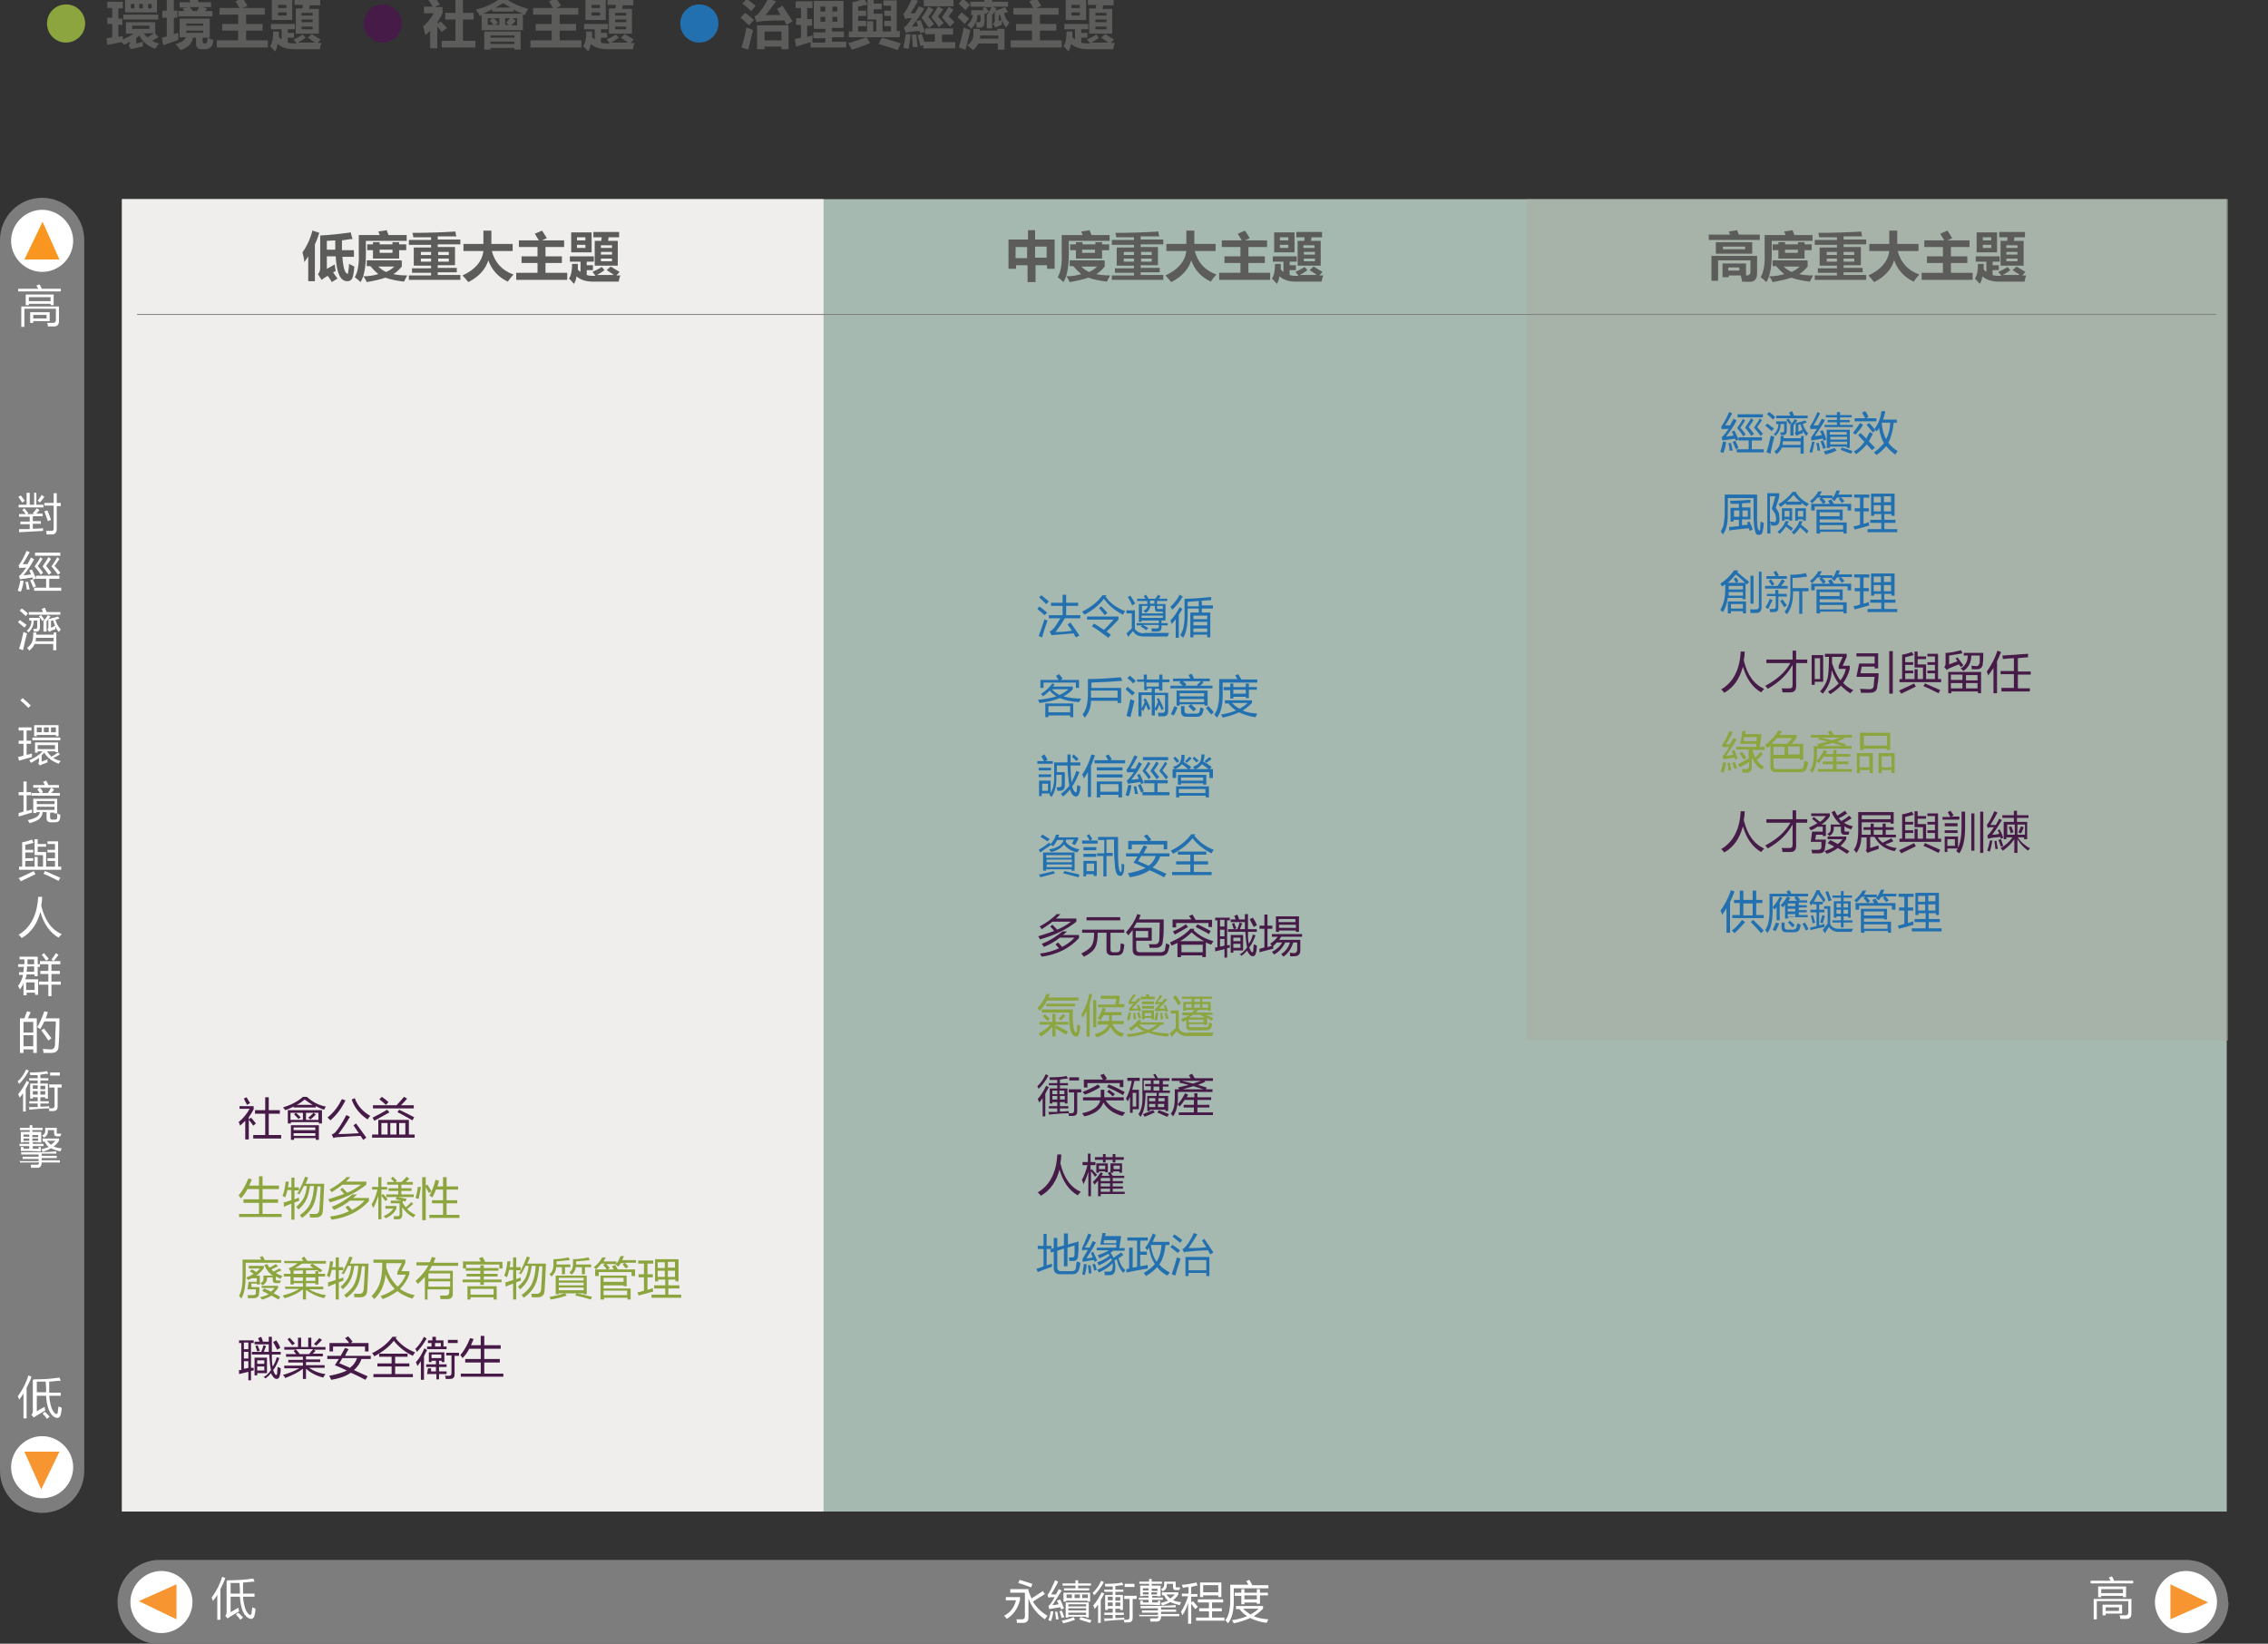 <?xml version="1.0" encoding="UTF-8"?>
<svg id="Layer_1" xmlns="http://www.w3.org/2000/svg" version="1.1" xmlns:xlink="http://www.w3.org/1999/xlink" viewBox="0 0 511.4 370.6">
  <rect x="0" y="0" width="511.4" height="370.6" fill="#333333" stroke="none"/>
  <!-- Generator: Adobe Illustrator 29.1.0, SVG Export Plug-In . SVG Version: 2.1.0 Build 142)  -->
  <defs>
    <style>
      .st0 {
        fill: #c2dbd0;
      }

      .st1 {
        fill: #7c7d7c;
      }

      .st2 {
        fill: #f8961f;
      }

      .st3 {
        fill: #fff;
      }

      .st4 {
        fill: #8da53f;
      }

      .st5, .st6 {
        fill: none;
      }

      .st7 {
        clip-path: url(#clippath-1);
      }

      .st6 {
        stroke: #7c7c7b;
        stroke-width: .2px;
      }

      .st8 {
        fill: #f79531;
      }

      .st9 {
        opacity: .8;
      }

      .st10 {
        fill: #f0eeed;
      }

      .st11 {
        fill: #a9aea2;
      }

      .st12 {
        fill: #2370b0;
      }

      .st13 {
        fill: #5c5c5b;
      }

      .st14 {
        clip-path: url(#clippath);
      }

      .st15 {
        opacity: .5;
      }

      .st16 {
        fill: #461b47;
      }
    </style>
    <clipPath id="clippath">
      <rect class="st5" x="18.5" y="36.9" width="492.6" height="304.9"/>
    </clipPath>
    <clipPath id="clippath-1">
      <rect class="st5" x="335.2" y="36.9" width="176.2" height="198.7"/>
    </clipPath>
  </defs>
  <g>
    <path class="st1" d="M9.5,44.6C4.2,44.6,0,48.9,0,54.1v277.5c0,5.2,4.2,9.5,9.5,9.5s9.5-4.2,9.5-9.5V54.1c0-5.2-4.2-9.5-9.5-9.5"/>
    <path class="st1" d="M502.4,361.2c0-5.2-4.2-9.5-9.5-9.5H36c-5.2,0-9.5,4.2-9.5,9.5s4.2,9.5,9.5,9.5h457c5.2,0,9.5-4.2,9.5-9.5"/>
    <g class="st9">
      <g class="st14">
        <rect class="st0" x="27.5" y="44.9" width="474.6" height="295.9"/>
      </g>
    </g>
  </g>
  <path class="st3" d="M471.4,356.4h4.5c-.1-.3-.3-.5-.4-.7l.7-.3c.2.3.4.7.5,1h4.3v.6h-9.6v-.6ZM472.8,365.1h-.7v-4.6h8.5v3.3c0,.8-.4,1.2-1.1,1.2s-.9,0-1.4,0c0-.2,0-.5-.2-.8.6,0,1.1,0,1.4,0s.6-.2.6-.6v-2.6h-7.1v4ZM473.1,357.7h6.3v2.4h-.7v-.3h-4.9v.3h-.7v-2.4ZM478.7,358.3h-4.9v.9h4.9v-.9ZM474.1,361.8h4.4v2h-3.7v.4h-.7v-2.5ZM477.8,363.2v-.8h-3v.8h3Z"/>
  <path class="st3" d="M47.8,360.1c1-1.4,1.8-2.9,2.3-4.6l.7.3c-.3.9-.7,1.7-1.1,2.5v6.9h-.7v-5.6c-.3.5-.7,1-1,1.4,0-.3-.2-.5-.3-.8ZM51.3,356.3c1.9,0,3.8-.1,5.8-.4l.3.7c-.9,0-1.8.2-2.6.2,0,.9,0,1.7,0,2.5h2.6v.7h-2.6c.2,2.3.7,3.6,1.5,4.1.2,0,.3,0,.4-.2,0-.3.1-.8.2-1.5.3.1.5.2.7.3,0,.6-.1,1.1-.2,1.5-.1.5-.4.8-.8.8s-.9-.3-1.4-.9c-.6-.9-1-2.2-1.1-4.1h-2.1v3.5c.7-.4,1.3-.8,1.8-1,0,.3,0,.5.1.8-.8.5-1.5.9-2,1.2-.2.1-.4.3-.6.4l-.5-.6c.2-.2.3-.5.3-.8v-7ZM54,356.9c-.7,0-1.3,0-2,0v2.4h2.1c0-.6,0-1.5-.1-2.5ZM53.2,364l.5-.4c.4.3.7.7,1.1,1.1l-.6.5c-.3-.4-.6-.8-1-1.2Z"/>
  <g>
    <path class="st3" d="M226.8,360.1h3.2v.6c-.5,2-1.5,3.4-3,4.3-.1-.2-.3-.4-.6-.7,1.4-.7,2.3-1.9,2.7-3.5h-2.3v-.7ZM235.1,358.7l.5.7c-.8.5-1.7,1.1-2.7,1.7.8,1.3,1.9,2.4,3.3,3.2-.2.3-.4.5-.6.8-1.8-1.2-3-2.8-3.7-4.7v4.2c0,.9-.4,1.3-1.2,1.3s-.9,0-1.4,0c0-.2,0-.5-.1-.8.6,0,1,0,1.3,0s.6-.2.6-.6v-5.4h-3.3v-.8h4.1v.3c.2.6.4,1.2.7,1.8.8-.5,1.7-1.1,2.6-1.7ZM229.6,356.9l.3-.7c.9.3,1.9.6,2.9.9l-.3.8c-1-.4-2-.7-2.9-1Z"/>
    <path class="st3" d="M237.5,363.5c-.1.7-.3,1.4-.5,2l-.6-.2c.2-.5.4-1.2.5-2h.6ZM239.1,360.7c.3.7.6,1.3.8,1.9l-.6.3-.2-.5c-1,.1-1.9.3-2.5.4l-.2-.7c.4-.3.9-1,1.4-2-.5,0-1,0-1.4.1l-.2-.6c.5-.6,1-1.7,1.7-3.3l.7.3c-.6,1.3-1.2,2.2-1.6,2.9.2,0,.6,0,1.1,0,.2-.4.4-.7.6-1.2l.7.3c-.8,1.3-1.5,2.4-2.1,3.3.4,0,.9-.1,1.4-.2-.1-.3-.2-.5-.4-.8l.5-.2ZM238.4,363.4c.1.6.2,1.2.3,1.7h-.6c0-.4-.1-1-.2-1.7h.5ZM239.4,363.1c.2.5.4,1,.6,1.5l-.6.2c-.2-.5-.3-1-.5-1.5l.5-.2ZM239.5,365.4c.9-.2,1.7-.4,2.6-.8l.3.6c-.8.3-1.7.6-2.7.8,0-.2-.2-.4-.3-.6ZM240,358.1h2.5v-.6h-2.9v-.5h2.9v-.7h.6v.7h2.9v.5h-2.9v.6h2.5v.5h-5.7v-.5ZM239.9,359.1h5.9v2h-.6v-.2h-4.8v.2h-.6v-2ZM240.3,361.3h5.2v3.4h-.6v-.2h-4v.2h-.6v-3.5ZM240.5,360.3h1.2v-.8h-1.2v.8ZM244.9,361.7h-4v.5h4v-.5ZM240.9,363.1h4v-.5h-4v.5ZM240.9,364.1h4v-.5h-4v.5ZM242.3,360.3h1.2v-.8h-1.2v.8ZM243.4,365.2l.2-.6c.9.2,1.7.5,2.5.7l-.3.6c-.7-.2-1.5-.5-2.5-.8ZM245.3,359.5h-1.3v.8h1.3v-.8Z"/>
    <path class="st3" d="M246.4,359.1c.8-.7,1.4-1.6,1.9-2.7l.6.3c-.6,1.2-1.4,2.2-2.2,3-.1-.3-.3-.5-.3-.6ZM246.4,362.1c.7-.8,1.4-1.8,2-3.1l.6.3c-.3.5-.5,1-.8,1.5v5.1h-.6v-4.1c-.3.4-.5.7-.8,1,0-.3-.2-.5-.3-.8ZM248.7,364.9c.6,0,1.4,0,2.2,0v-.8h-1.9v-.5h1.9v-.9h-1.1v.3h-.6v-3.4h1.7v-.7h-1.9v-.5h1.9v-.7c-.6,0-1.1,0-1.7,0,0-.2,0-.4-.1-.6,1.8,0,3.1-.1,3.9-.3l.3.6c-.6,0-1.2.1-1.8.2v.8h1.8v.5h-1.8v.7h1.7v3.4h-.6v-.3h-1.1v.9h1.9v.5h-1.9v.7c.6,0,1.3,0,2-.1,0,0,0,.2,0,.5.3,0,.5,0,.6,0,.4,0,.6-.2.6-.6v-4.1h-1.2v-.7h2.8v.7h-.9v4.2c0,.8-.3,1.1-1.1,1.1-.2,0-.4,0-.8,0,0-.3,0-.5-.1-.6-1.7,0-3.1.2-4.4.3v-.7ZM249.8,360.8h1.1v-.8h-1.1v.8ZM249.8,362.1h1.1v-.8h-1.1v.8ZM252.6,360.1h-1.1v.8h1.1v-.8ZM251.5,362.1h1.1v-.8h-1.1v.8ZM253.6,357.1h2.2v.7h-2.2v-.7Z"/>
    <path class="st3" d="M256.8,364.1h4.3v-.5h-3.6v-.5h3.6v-.5c-1.4,0-2.7,0-3.9,0,0-.2,0-.4-.1-.5,3,0,5.7,0,8-.2v.5c-1.1,0-2.2,0-3.3,0v.5h3.4v.5h-3.4v.5h4.1v.5h-4.1c0,.8-.3,1.2-1,1.2s-.9,0-1.4,0c0-.2,0-.4-.1-.7.5,0,1,0,1.4,0s.5-.2.5-.5h0c0,0-4.3,0-4.3,0v-.5ZM261,360.9h.6v1h-.6c0-.1-3.9-.1-3.9-.1v-.9h.6v.4h1.3v-.6h-2.2v-.5h2.2v-.4h-1.3c0,.1-.6.1-.6.1v-2.4h2v-.4h-2.2v-.5h2.2v-.6h.6v.6h2.3v.5h-2.3v.4h2v2.4h-.6c0-.1-1.3-.1-1.3-.1v.4h2.4v.5h-2.4v.6h1.3v-.4ZM257.7,358.6h1.3v-.5h-1.3v.5ZM257.7,359.5h1.3v-.5h-1.3v.5ZM261,358.2h-1.3v.5h1.3v-.5ZM259.6,359.5h1.3v-.5h-1.3v.5ZM262,359.5v-.5h3.7v.5c-.3.5-.7.9-1.2,1.3.5.2,1.1.4,1.8.4-.1.3-.2.5-.3.7-.8-.2-1.5-.4-2.1-.7-.5.3-1.2.6-1.9.8,0-.2-.2-.4-.3-.6.6-.1,1.2-.3,1.7-.5-.4-.3-.7-.7-.9-1.2h-.4ZM263.1,357.2v.2c0,.6-.3,1.1-.9,1.4-.1-.2-.3-.3-.4-.5.5-.2.7-.6.7-1v-.7h2.6v1c0,.2,0,.3.2.3h.8c0,.2-.1.4-.2.6h-.8c-.4,0-.6-.2-.6-.7v-.7h-1.5ZM264.9,359.5h-1.9c.3.4.6.7.9.9.4-.3.7-.6,1-.9Z"/>
    <path class="st3" d="M266.4,363.2c.6-.9,1.1-2.1,1.5-3.3h-1.4v-.6h1.5v-1.5c-.4,0-.8.1-1.3.2,0-.2-.1-.4-.2-.7,1.1,0,2.2-.3,3.3-.5l.2.7c-.5,0-.9.2-1.4.3v1.6h1.4v.6h-1.4v1.3l.4-.3c.3.3.6.7,1.1,1.3l-.6.5c-.4-.5-.7-.9-.9-1.2v4.5h-.7v-4.7c-.3,1.1-.8,2.1-1.3,2.8-.1-.3-.2-.6-.3-.8ZM269.8,364.7h2.8v-1.4h-2.2v-.7h2.2v-1.3h-2.5v-.7h5.7v.7h-2.5v1.3h2.2v.7h-2.2v1.4h2.8v.7h-6.4v-.7ZM270.6,356.8h4.8v3.3h-.7v-.4h-3.4v.4h-.7v-3.3ZM274.7,357.4h-3.4v1.6h3.4v-1.6Z"/>
    <path class="st3" d="M281,356.5l.7-.3c.2.3.4.7.7,1.2h3.6v.7h-7.8v2.9c0,2.2-.4,3.9-1.3,5-.2-.2-.3-.4-.6-.7.7-.9,1.1-2.3,1.1-4.4v-3.6h4.1c-.2-.3-.3-.6-.5-.8ZM278.7,362.7v-.6h6.1v.6c-.6.6-1.3,1.2-2.1,1.7.9.4,2,.6,3.3.7l-.4.8c-1.5-.2-2.7-.6-3.7-1.1-1.1.5-2.3.9-3.7,1.2-.1-.2-.2-.4-.4-.7,1.3-.2,2.4-.5,3.4-.9-.7-.5-1.3-1-1.7-1.6h-.8ZM278.4,359.1h1.5v-.8h.7v.8h2.8v-.8h.7v.8h1.8v.6h-1.8v1.9h-.7v-.3h-2.8v.4h-.7v-1.9h-1.5v-.6ZM283.8,362.7h-3.5c.5.5,1,.9,1.7,1.3.7-.4,1.3-.8,1.8-1.3ZM280.6,360.6h2.8v-.9h-2.8v.9Z"/>
  </g>
  <path class="st3" d="M7.5,111.1h.7v2.7h1.6v.6h-5.6v-.6h1.8v-2.7h.7v2.7h1v-2.7ZM9,114.9c-.3.3-.5.6-.8.9h1.4v.6h-2.2v1.1h1.8v.6h-1.8v1.1c.8,0,1.5,0,2.3-.1,0,.2,0,.4,0,.6-1.8.1-3.6.2-5.4.3v-.7c.7,0,1.5,0,2.4,0v-1.1h-2.1v-.6h2.1v-1.1h-2.4v-.6h1.5c-.3-.4-.5-.7-.8-.9l.5-.4c.3.4.6.7.9,1.1l-.3.2h1.6l-.3-.2c.3-.3.6-.7.9-1.1l.6.4ZM4.2,112l.5-.3c.3.4.6.8.9,1.2l-.6.4c-.3-.5-.6-.9-.9-1.3ZM8.5,112.9c.3-.4.6-.8.9-1.3l.6.4c-.3.5-.7.9-1,1.3l-.5-.4ZM10,113.4h2.1v-2.2h.7v2.2h.9v.7h-.9v5.1c0,.9-.4,1.3-1.1,1.3s-.7,0-1.2,0c0-.3,0-.5-.1-.8.4,0,.8,0,1.2,0s.5-.2.5-.6v-5.1h-2.1v-.7ZM10.7,115.1c.2.5.5,1.2.8,2.1l-.7.3c-.3-.8-.5-1.5-.8-2.2l.6-.2Z"/>
  <path class="st3" d="M5.3,131.1c-.1.8-.3,1.6-.6,2.3l-.7-.2c.2-.6.4-1.3.6-2.3h.6ZM5,127.2c.3,0,.8,0,1.2,0,.3-.5.5-1,.8-1.5l.7.4c-.7,1.3-1.5,2.5-2.4,3.6.5,0,1.1-.1,1.7-.2-.1-.3-.3-.6-.4-.9l.6-.2c.4.8.7,1.5.9,2l-.6.3c0-.2-.1-.3-.2-.5-1.1.2-2,.3-2.8.4l-.2-.7c.5-.4,1-1.1,1.6-1.9-.8,0-1.3,0-1.5.1l-.2-.6c.7-.9,1.2-2,1.8-3.3l.7.3c-.6,1.1-1.2,2.1-1.7,2.9ZM6.3,131c.1.6.2,1.2.4,1.9h-.7c0-.5-.1-1.2-.3-1.7h.6ZM7.4,130.6c.2.4.5,1,.7,1.6l-.6.3c-.2-.5-.4-1-.7-1.7l.6-.2ZM7.7,132.5h2.7v-2h-2.3v-.7h5.3v.7h-2.3v2h2.7v.7h-6.1v-.7ZM9,125.6l.6.4c-.4.6-.7,1.2-1.1,1.6.3.3.7.8,1.2,1.5l-.5.5c-.4-.7-.9-1.3-1.4-1.9.5-.7,1-1.4,1.3-2.1ZM7.9,124.6h5.7v.7h-5.7v-.7ZM10.9,125.6l.6.4c-.4.6-.7,1.1-1.1,1.6.4.5.8,1,1.2,1.5l-.6.5c-.4-.6-.9-1.3-1.4-1.9.5-.8,1-1.4,1.3-2.1ZM12.8,125.6l.6.4c-.3.5-.7,1.1-1.1,1.6.4.4.8.9,1.3,1.5l-.5.5c-.4-.6-.9-1.2-1.5-1.9.5-.7.9-1.3,1.3-2Z"/>
  <path class="st3" d="M4,140.3l.5-.5c.5.4,1,.7,1.5,1.1l-.5.6c-.5-.4-.9-.8-1.4-1.2ZM4.3,146.3c.4-1.2.7-2.4,1-3.8.3.1.5.2.8.3-.3,1.1-.6,2.3-.9,3.8l-.8-.3ZM4.4,137.7l.5-.5c.5.3.9.7,1.4,1.1l-.5.6c-.4-.4-.9-.8-1.3-1.2ZM12,142.6h.7v4h-.7v-1.4h-4.2c-.2.5-.6,1-1.2,1.5-.1-.2-.3-.4-.5-.6.5-.4.9-.8,1.1-1.3.2-.4.3-1.2.3-2.2h.7c0,.2,0,.3,0,.5h3.9v-.5ZM6.1,142.2c.6-.6,1-1.3,1-2.3h-.5v-.6h2.4c0,.6,0,1.3,0,2.1,0,.7-.3,1-.8,1-.1,0-.3,0-.6,0,0-.2,0-.4-.1-.6.2,0,.4,0,.5,0,.3,0,.4-.2.4-.5,0-.4,0-.9,0-1.4h-.8c0,1.1-.4,2-1.2,2.7-.1-.2-.3-.3-.5-.5ZM6.5,138h3.2c-.1-.2-.2-.5-.3-.7l.7-.3c.1.3.3.6.4,1h3.1v.6h-7.1v-.6ZM8,144.6h4.1v-.8h-4c0,.3,0,.6-.1.8ZM8.8,138.9l.5-.2c.3.4.5.7.7,1l-.5.3c-.2-.4-.4-.7-.7-1ZM10.4,142.4h-.6v-2.4c.4-.4.7-.8,1-1.3l.6.3c-.3.4-.6.7-.9,1.1v2.3ZM12.5,141.2c0,.2,0,.4,0,.7-.4,0-.7.2-1.1.4-.1,0-.2.1-.3.2l-.4-.6c.1-.1.2-.3.2-.6v-1.7c.8-.2,1.5-.4,2.2-.6l.3.5c-.3,0-.6.2-.9.3.3.9.7,1.6,1.2,2.1-.1.1-.3.4-.4.6-.6-.6-1-1.5-1.3-2.6-.2,0-.3,0-.5.1v1.5c.4-.1.7-.3.9-.4Z"/>
  <path class="st3" d="M7,159l-.6.6c-.6-.6-1.2-1.2-1.8-1.7l.5-.5c.8.7,1.4,1.2,1.9,1.7Z"/>
  <path class="st3" d="M4,170.7c.4-.1.8-.2,1.3-.3v-2.7h-1.1v-.7h1.1v-2.3h-1.1v-.7h2.9v.7h-1.1v2.3h1v.7h-1v2.5c.4-.1.8-.2,1.2-.3,0,.3,0,.6,0,.8-.5.1-1.5.4-2.9.8l-.2-.7ZM13.1,169.6l.4.5c-.5.3-1,.6-1.5.8.5.3,1,.5,1.7.7-.2.2-.4.4-.5.6-1.5-.6-2.6-1.4-3.2-2.5-.2.2-.4.4-.6.6v1.4c.4-.1.8-.3,1.3-.5,0,.2,0,.5,0,.7-.4.1-.7.3-1.1.4-.2.1-.5.2-.6.3l-.4-.5c.1,0,.2-.3.2-.6v-.6c-.6.4-1.2.8-1.8,1.1-.1-.2-.3-.4-.4-.6,1.2-.5,2.2-1.1,3-2h-1.1v.3h-.6v-2.3h5.2v2.2h-.6v-.2h-1.9c.3.4.6.8,1,1.2.6-.3,1.1-.7,1.6-1ZM7.3,166.3h6.3v.6h-6.3v-.6ZM7.7,163.5h5.5v2.5h-.6v-.3h-4.3v.3h-.6v-2.5ZM8.3,165.1h1.1v-1.1h-1.1v1.1ZM12.4,168.9v-.9h-3.9v.9h3.9ZM9.9,165.1h1.1v-1.1h-1.1v1.1ZM12.6,164h-1.1v1.1h1.1v-1.1Z"/>
  <path class="st3" d="M4.1,183.3c.3,0,.8-.2,1.2-.3v-3.7h-1.1v-.7h1.1v-2.4h.7v2.4h1v.7h-1v3.5c.4,0,.8-.2,1.2-.3,0,.3,0,.5,0,.7-1,.3-2,.6-3,.9v-.8ZM7.6,180.1h5.3v3.3h-.7v-.2h-.9v1.1c0,.4.2.5.5.5h.6c.3,0,.5-.2.5-.5,0-.3,0-.6,0-.9.2.1.5.2.7.3,0,.4,0,.7-.1.9-.1.6-.5.8-1.1.8h-.9c-.7,0-1-.3-1-1v-1.3h-.9c0,.7-.4,1.2-.8,1.6-.4.3-1.1.6-2.1.9-.1-.2-.3-.4-.4-.7,1-.2,1.7-.5,2.1-.8.3-.2.5-.6.6-1h-.8v.2h-.7v-3.3ZM7.2,178.8h1.8c-.2-.3-.4-.6-.6-.8l.6-.4c.3.3.5.6.7,1l-.4.2h1.5c.3-.4.5-.8.7-1.2l.7.4c-.2.3-.4.6-.7.8h2v.6h-6.4v-.6ZM7.5,177h2.6c-.1-.2-.2-.5-.4-.7l.7-.3c.2.3.4.7.5,1h2.4v.6h-5.8v-.6ZM12.3,180.6h-4v.7h4v-.7ZM8.3,182.6h4v-.7h-4v.7Z"/>
  <path class="st3" d="M4.3,195.4h.7v-5.5c.7-.1,1.4-.3,2.2-.6l.4.7c-.6.2-1.2.3-1.9.5v1.1h1.8v.6h-1.8v1.3h1.8v.6h-1.8v1.3h2.1v-2.2h.7v2.2h1.2v-2.6h-1.9v-3.6h.7v1.1h1.9v.6h-1.9v1.2h1.9v3.3h2v-1.3h-1.7v-.6h1.7v-1.3h-1.7v-.6h1.7v-1.3h-1.7v-.6h2.4v5.7h.7v.7H4.3v-.7ZM7.6,196.4l.4.7c-1,.5-2.1,1-3.3,1.6-.2-.3-.3-.5-.5-.7,1.3-.6,2.4-1.1,3.4-1.6ZM10.2,196.4c1.4.6,2.5,1.1,3.4,1.5l-.4.7c-1.2-.6-2.4-1.2-3.4-1.6l.4-.7Z"/>
  <path class="st3" d="M4.1,210.8c2.8-1.6,4.3-4.5,4.5-8.6h.9c0,.7-.1,1.4-.2,2,.8,3.3,2.3,5.4,4.6,6.4-.3.3-.5.6-.7.8-1.9-1.1-3.3-3-4.1-5.8-.7,2.7-2.1,4.7-4.2,5.9-.2-.2-.4-.5-.6-.7Z"/>
  <path class="st3" d="M4,222.4c.6-.8,1-1.6,1.2-2.6h-.9v-.6h1c0-.3,0-.7.1-1.2h-1.3v-.6h1.4c0-.3,0-.7,0-1.1h-1.1v-.6h4.1v1.7h.5v.6h-.5v2.1h-.7v-.4h-1.8c0,.4-.2.7-.3,1.1h2.9v3.5h-.7v-.5h-1.9v.6h-.7v-2.7c-.2.5-.5,1-.8,1.4-.1-.3-.3-.5-.4-.8ZM7.8,221.5h-1.9v1.7h1.9v-1.7ZM6,219.1h1.7v-1.2h-1.6c0,.4,0,.8-.1,1.2ZM7.7,216.3h-1.5c0,.4,0,.8,0,1.1h1.5v-1.1ZM8.8,221.3h2.1v-1.7h-1.8v-.7h1.8v-1.5h-1.9v-.7h4.6v.7h-2v1.5h1.9v.7h-1.9v1.7h2.1v.7h-2.1v2.6h-.7v-2.6h-2.1v-.7ZM9.4,215.3l.5-.4c.4.4.8.9,1.1,1.3l-.6.4c-.3-.4-.6-.9-1-1.3ZM11.6,216.3c.4-.4.7-.9,1-1.4l.6.4c-.4.5-.8,1-1.1,1.4l-.5-.4Z"/>
  <path class="st3" d="M4.5,229.6h1c.2-.6.4-1.1.6-1.6l.8.2c-.2.5-.4,1-.6,1.4h2v7.8h-.8v-.8h-2.2v.8h-.8v-7.8ZM7.5,230.4h-2.2v2.4h2.2v-2.4ZM5.3,235.9h2.2v-2.5h-2.2v2.5ZM8.4,231.6c.6-1,1.1-2.2,1.6-3.6l.8.2c-.2.5-.3,1-.5,1.4h3.1c0,3.3-.1,5.5-.2,6.3,0,1-.6,1.5-1.6,1.5s-1.2,0-1.8,0c0-.3,0-.6-.2-.9h0c.7,0,1.2.1,1.8.1s.9-.3,1-.9c0-1,.1-2.8.2-5.4h-2.6c-.3.6-.6,1.2-.9,1.7-.2-.1-.4-.2-.7-.4ZM9.3,232.3l.6-.4c.7.9,1.3,1.6,1.7,2.2l-.7.5c-.5-.8-1-1.5-1.6-2.3Z"/>
  <path class="st3" d="M4,243.8c.8-.7,1.4-1.6,1.9-2.7l.6.3c-.6,1.2-1.4,2.2-2.2,3-.1-.3-.3-.5-.3-.6ZM4,246.8c.7-.8,1.4-1.8,2-3.1l.6.3c-.3.5-.5,1-.8,1.5v5.1h-.6v-4.1c-.3.4-.5.7-.8,1,0-.3-.2-.5-.3-.8ZM6.3,249.6c.6,0,1.4,0,2.2,0v-.8h-1.9v-.5h1.9v-.9h-1.1v.3h-.6v-3.4h1.7v-.7h-1.9v-.5h1.9v-.7c-.6,0-1.1,0-1.7,0,0-.2,0-.4-.1-.6,1.8,0,3.1-.1,3.9-.3l.3.6c-.6,0-1.2.1-1.8.2v.8h1.8v.5h-1.8v.7h1.7v3.4h-.6v-.3h-1.1v.9h1.9v.5h-1.9v.7c.6,0,1.3,0,2-.1,0,0,0,.2,0,.5.3,0,.5,0,.6,0,.4,0,.6-.2.6-.6v-4.1h-1.2v-.7h2.8v.7h-.9v4.2c0,.8-.3,1.1-1.1,1.1-.2,0-.4,0-.8,0,0-.3,0-.5-.1-.6-1.7,0-3.1.2-4.4.3v-.7ZM7.4,245.5h1.1v-.8h-1.1v.8ZM7.4,246.8h1.1v-.8h-1.1v.8ZM10.2,244.8h-1.1v.8h1.1v-.8ZM9.1,246.8h1.1v-.8h-1.1v.8ZM11.3,241.8h2.2v.7h-2.2v-.7Z"/>
  <path class="st3" d="M4.4,261.8h4.3v-.5h-3.6v-.5h3.6v-.5c-1.4,0-2.7,0-3.9,0,0-.2,0-.4-.1-.5,3,0,5.7,0,8-.2v.5c-1.1,0-2.2,0-3.3,0v.5h3.4v.5h-3.4v.5h4.1v.5h-4.1c0,.8-.3,1.2-1,1.2s-.9,0-1.4,0c0-.2,0-.4-.1-.7.5,0,1,0,1.4,0s.5-.2.5-.5h0c0,0-4.3,0-4.3,0v-.5ZM8.6,258.6h.6v1h-.6c0-.1-3.9-.1-3.9-.1v-.9h.6v.4h1.3v-.6h-2.2v-.5h2.2v-.4h-1.3c0,.1-.6.1-.6.1v-2.4h2v-.4h-2.2v-.5h2.2v-.6h.6v.6h2.3v.5h-2.3v.4h2v2.4h-.6c0-.1-1.3-.1-1.3-.1v.4h2.4v.5h-2.4v.6h1.3v-.4ZM5.3,256.3h1.3v-.5h-1.3v.5ZM5.3,257.2h1.3v-.5h-1.3v.5ZM8.6,255.9h-1.3v.5h1.3v-.5ZM7.3,257.2h1.3v-.5h-1.3v.5ZM9.6,257.2v-.5h3.7v.5c-.3.5-.7.9-1.2,1.3.5.2,1.1.4,1.8.4-.1.3-.2.5-.3.7-.8-.2-1.5-.4-2.1-.7-.5.3-1.2.6-1.9.8,0-.2-.2-.4-.3-.6.6-.1,1.2-.3,1.7-.5-.4-.3-.7-.7-.9-1.2h-.4ZM10.8,254.9v.2c0,.6-.3,1.1-.9,1.4-.1-.2-.3-.3-.4-.5.5-.2.7-.6.7-1v-.7h2.6v1c0,.2,0,.3.2.3h.8c0,.2-.1.4-.2.6h-.8c-.4,0-.6-.2-.6-.7v-.7h-1.5ZM12.5,257.2h-1.9c.3.4.6.7.9.9.4-.3.7-.6,1-.9Z"/>
  <path class="st3" d="M4.1,65.1h4.5c-.1-.3-.3-.5-.4-.7l.7-.3c.2.3.4.7.5,1h4.3v.6H4.1v-.6ZM5.5,73.7h-.7v-4.6h8.5v3.3c0,.8-.4,1.2-1.1,1.2s-.9,0-1.4,0c0-.2,0-.5-.2-.8.6,0,1.1,0,1.4,0s.6-.2.6-.6v-2.6h-7.1v4ZM5.8,66.4h6.3v2.4h-.7v-.3h-4.9v.3h-.7v-2.4ZM11.4,67h-4.9v.9h4.9v-.9ZM6.8,70.4h4.4v2h-3.7v.4h-.7v-2.5ZM10.5,71.8v-.8h-3v.8h3Z"/>
  <path class="st3" d="M4.1,314.7c1-1.4,1.8-2.9,2.3-4.6l.7.3c-.3.9-.7,1.7-1.1,2.5v6.9h-.7v-5.6c-.3.5-.7,1-1,1.4,0-.3-.2-.5-.3-.8ZM7.6,311c1.9,0,3.8-.1,5.8-.4l.3.7c-.9,0-1.8.2-2.6.2,0,.9,0,1.7,0,2.5h2.6v.7h-2.6c.2,2.3.7,3.6,1.5,4.1.2,0,.3,0,.4-.2,0-.3.1-.8.2-1.5.3.1.5.2.7.3,0,.6-.1,1.1-.2,1.5-.1.5-.4.8-.8.8s-.9-.3-1.4-.9c-.6-.9-1-2.2-1.1-4.1h-2.1v3.5c.7-.4,1.3-.8,1.8-1,0,.3,0,.5.1.8-.8.5-1.5.9-2,1.2-.2.1-.4.3-.6.4l-.5-.6c.2-.2.3-.5.3-.8v-7ZM10.3,311.5c-.7,0-1.3,0-2,0v2.4h2.1c0-.6,0-1.5-.1-2.5ZM9.6,318.7l.5-.4c.4.3.7.7,1.1,1.1l-.6.5c-.3-.4-.6-.8-1-1.2Z"/>
  <g>
    <path class="st3" d="M9.5,61.3c3.9,0,7-3.2,7-7s-3.2-7-7-7-7,3.2-7,7,3.2,7,7,7"/>
    <path class="st3" d="M9.5,337.8c3.9,0,7-3.2,7-7s-3.2-7-7-7-7,3.2-7,7,3.2,7,7,7"/>
  </g>
  <polygon class="st2" points="9.6 50 5.5 58.5 13.4 58.5 9.6 50"/>
  <polygon class="st8" points="9.3 335.8 13.4 327.3 5.5 327.3 9.3 335.8"/>
  <path class="st3" d="M29.4,361.2c0,3.9,3.2,7,7,7s7-3.2,7-7-3.2-7-7-7-7,3.2-7,7"/>
  <polygon class="st8" points="31.3 361 39.8 365.1 39.8 357.2 31.3 361"/>
  <path class="st3" d="M499.9,361.2c0-3.9-3.2-7-7-7s-7,3.2-7,7,3.2,7,7,7,7-3.2,7-7"/>
  <polygon class="st8" points="497.9 361.3 489.4 357.2 489.4 365.1 497.9 361.3"/>
  <rect class="st10" x="27.5" y="44.9" width="158.2" height="295.9"/>
  <g class="st15">
    <g class="st7">
      <rect class="st11" x="344.2" y="44.9" width="158.2" height="189.7"/>
    </g>
  </g>
  <line class="st6" x1="30.9" y1="70.9" x2="499.7" y2="70.9"/>
  <g>
    <path class="st13" d="M70.5,52l1.5.5c-.3.9-.6,1.8-1,2.6v8.3h-1.5v-5.6c-.3.5-.6.9-.9,1.3,0-.7-.2-1.4-.4-2.2,1-1.4,1.8-3.1,2.3-5.1ZM73.7,60.6c.3-.1.9-.5,1.8-1,0,.5.1,1,.2,1.5-.1,0-.3.2-.6.3.3.4.6.9,1,1.4l-1.3.8c-.3-.6-.6-1-.9-1.4-.6.3-1.1.7-1.4.9l-.8-1.3c.3-.3.5-.8.5-1.4v-7.3c1.8-.1,4.1-.3,6.9-.7.1.5.2,1,.4,1.5-.7,0-1.5.2-2.4.3,0,.6,0,1.4,0,2.2h2.7v1.5h-2.6c.1,1.5.3,2.5.5,3s.4.8.6.8.2,0,.2-.3.2-.8.2-1.9c.4.2.8.4,1.2.6-.1,1.4-.3,2.3-.5,2.7s-.6.6-1.1.6c-1.6,0-2.4-1.9-2.6-5.6h-2v2.8ZM73.7,54.3v2h1.9v-2.1c0,0-1.9.1-1.9.1Z"/>
    <path class="st13" d="M82.5,57.3c0,2.9-.4,5-1.2,6.3-.4-.4-.9-.8-1.3-1.1.7-1.2,1-3,.9-5.4v-4.1h4.7c0-.2-.2-.5-.3-.8l1.9-.3c.1.4.3.7.4,1.1h4.1v1.3h-9.2v3ZM90.6,58.8v1.3c-.6.7-1.2,1.3-1.9,1.7.9.2,1.9.3,3.1.3-.2.5-.5.9-.7,1.4-1.7-.2-3.1-.5-4.2-.9-1.1.4-2.5.7-4.2,1-.2-.4-.4-.9-.8-1.3,1.3,0,2.4-.2,3.4-.5-.6-.5-1.2-1.1-1.8-1.8h-.8v-1.3h7.7ZM82.8,55.1h1.3v-.5h1.5v.5h2.9v-.5h1.5v.5h1.6v1.3h-1.6v1.9h-5.9v-1.9h-1.3v-1.3ZM87.1,61.3c.7-.3,1.3-.7,1.8-1.2h-3.6c.5.5,1.1.9,1.7,1.2ZM88.5,57v-.7h-2.9v.7h2.9Z"/>
    <path class="st13" d="M92.2,62.1h5v-.6h-4.3v-1h4.3v-.6h-3.9v-4.1h3.9v-.6h-5v-1.1h5v-.6h-4c0-.3-.1-.6-.2-1,3.3,0,6.6-.1,9.7-.3,0,0,0,.4.2,1.1h-4.2v.7h5.1v1.1h-5.1v.6h3.9v4.1h-3.9v.6h4.3v1h-4.3v.6h5.1v1.1h-11.6v-1.1ZM94.9,57.5h2.3v-.7h-2.3v.7ZM94.9,59h2.3v-.7h-2.3v.7ZM101.2,56.8h-2.4v.7h2.4v-.7ZM101.2,59v-.7h-2.4v.7h2.4Z"/>
    <path class="st13" d="M104.4,55h4.6c0-.9,0-1.8,0-3h1.8c0,1.2,0,2.1,0,3h4.8v1.6h-4.7c.7,2.6,2.3,4.4,4.9,5.3-.6.6-1,1.2-1.3,1.6-2.1-1-3.6-2.6-4.4-4.8-.6,2-2.1,3.7-4.5,4.9-.3-.4-.8-.9-1.3-1.5,2.8-1.3,4.4-3.1,4.7-5.5h-4.5v-1.6Z"/>
    <path class="st13" d="M116.3,61.5h4.9v-2.2h-3.6v-1.5h3.6v-2.1h-4.2v-1.5h4.5c-.3-.5-.6-1-.9-1.5l1.6-.7c.4.5.7,1.1,1.1,1.7l-1.1.5h5v1.5h-4.2v2.1h3.7v1.5h-3.7v2.2h4.9v1.6h-11.5v-1.6Z"/>
    <path class="st13" d="M135.5,60l.8.9c-.6.5-1.2.8-1.7,1.1,1,0,2.2,0,3.8,0-.3-.3-.9-.6-1.6-1.1l.9-.8c.3.2,1,.6,2,1.2l-.7.8c.3,0,.6,0,.9,0-.2.4-.3.9-.4,1.4-2.5,0-4.4,0-5.7,0-1.7,0-2.9-.4-3.8-1.2-.1.7-.3,1.3-.6,1.7-.3-.4-.7-.8-1.1-1.2.5-.7.7-1.8.7-3.3h1.3c0,.5,0,.9,0,1.3.2.2.4.4.6.5v-2.3h-2.4v-1.2h5.4v1.2h-1.6v.8h1.4v1.1h-1.4v1.1c.5.2,1.1.2,2,.2-.2-.3-.4-.5-.7-.9.7-.3,1.4-.7,2.1-1.1ZM128.8,52.4h4.6v4.5h-4.6v-4.5ZM132,53.5h-1.9v.7h1.9v-.7ZM132,55.9v-.7h-1.9v.7h1.9ZM134.1,59.9v-5.6h1.5c0-.3,0-.5.1-.8h-1.9v-1.2h5.8v1.2h-2.4c0,.3,0,.5-.1.8h2.2v5.6h-5.2ZM138,55.3h-2.5v.6h2.5v-.6ZM135.5,57.4h2.5v-.6h-2.5v.6ZM135.5,58.9h2.5v-.6h-2.5v.6Z"/>
  </g>
  <g>
    <path class="st13" d="M231.6,51.9h1.8v2.1h4.4v6.6h-1.7v-.8h-2.6v3.8h-1.8v-3.8h-2.6v.8h-1.7v-6.6h4.4v-2.1ZM229,58.2h2.6v-2.5h-2.6v2.5ZM236,55.6h-2.6v2.5h2.6v-2.5Z"/>
    <path class="st13" d="M241,57.3c0,2.9-.4,5-1.2,6.3-.4-.4-.9-.8-1.3-1.1.7-1.2,1-3,.9-5.4v-4.1h4.7c0-.2-.2-.5-.3-.8l1.9-.3c.1.4.3.7.4,1.1h4.1v1.3h-9.2v3ZM249.1,58.8v1.3c-.6.7-1.2,1.3-1.9,1.7.9.2,1.9.3,3.1.3-.2.5-.5.9-.7,1.4-1.7-.2-3.1-.5-4.2-.9-1.1.4-2.5.7-4.2,1-.2-.4-.4-.9-.8-1.3,1.3,0,2.4-.2,3.4-.5-.6-.5-1.2-1.1-1.8-1.8h-.8v-1.3h7.7ZM241.3,55.1h1.3v-.5h1.5v.5h2.9v-.5h1.5v.5h1.6v1.3h-1.6v1.9h-5.9v-1.9h-1.3v-1.3ZM245.6,61.3c.7-.3,1.3-.7,1.8-1.2h-3.6c.5.5,1.1.9,1.7,1.2ZM246.9,57v-.7h-2.9v.7h2.9Z"/>
    <path class="st13" d="M250.7,62.1h5v-.6h-4.3v-1h4.3v-.6h-3.9v-4.1h3.9v-.6h-5v-1.1h5v-.6h-4c0-.3-.1-.6-.2-1,3.3,0,6.6-.1,9.7-.3,0,0,0,.4.2,1.1h-4.2v.7h5.1v1.1h-5.1v.6h3.9v4.1h-3.9v.6h4.3v1h-4.3v.6h5.1v1.1h-11.6v-1.1ZM253.4,57.5h2.3v-.7h-2.3v.7ZM253.4,59h2.3v-.7h-2.3v.7ZM259.7,56.8h-2.4v.7h2.4v-.7ZM259.7,59v-.7h-2.4v.7h2.4Z"/>
    <path class="st13" d="M262.9,55h4.6c0-.9,0-1.8,0-3h1.8c0,1.2,0,2.1,0,3h4.8v1.6h-4.7c.7,2.6,2.3,4.4,4.9,5.3-.6.6-1,1.2-1.3,1.6-2.1-1-3.6-2.6-4.4-4.8-.6,2-2.1,3.7-4.5,4.9-.3-.4-.8-.9-1.3-1.5,2.8-1.3,4.4-3.1,4.7-5.5h-4.5v-1.6Z"/>
    <path class="st13" d="M274.8,61.5h4.9v-2.2h-3.6v-1.5h3.6v-2.1h-4.2v-1.5h4.5c-.3-.5-.6-1-.9-1.5l1.6-.7c.4.5.7,1.1,1.1,1.7l-1.1.5h5v1.5h-4.2v2.1h3.7v1.5h-3.7v2.2h4.9v1.6h-11.5v-1.6Z"/>
    <path class="st13" d="M294,60l.8.9c-.6.5-1.2.8-1.7,1.1,1,0,2.2,0,3.8,0-.3-.3-.9-.6-1.6-1.1l.9-.8c.3.2,1,.6,2,1.2l-.7.8c.3,0,.6,0,.9,0-.2.4-.3.9-.4,1.4-2.5,0-4.4,0-5.7,0-1.7,0-2.9-.4-3.8-1.2-.1.7-.3,1.3-.6,1.7-.3-.4-.7-.8-1.1-1.2.5-.7.7-1.8.7-3.3h1.3c0,.5,0,.9,0,1.3.2.2.4.4.6.5v-2.3h-2.4v-1.2h5.4v1.2h-1.6v.8h1.4v1.1h-1.4v1.1c.5.2,1.1.2,2,.2-.2-.3-.4-.5-.7-.9.7-.3,1.4-.7,2.1-1.1ZM287.3,52.4h4.6v4.5h-4.6v-4.5ZM290.5,53.5h-1.9v.7h1.9v-.7ZM290.5,55.9v-.7h-1.9v.7h1.9ZM292.6,59.9v-5.6h1.5c0-.3,0-.5.1-.8h-1.9v-1.2h5.8v1.2h-2.4c0,.3,0,.5-.1.8h2.2v5.6h-5.2ZM296.4,55.3h-2.5v.6h2.5v-.6ZM294,57.4h2.5v-.6h-2.5v.6ZM294,58.9h2.5v-.6h-2.5v.6Z"/>
  </g>
  <g>
    <path class="st13" d="M385.2,52.9h4.9c-.1-.3-.2-.5-.3-.7l1.9-.3c.1.4.3.7.4,1h4.7v1.2h-11.5v-1.2ZM385.8,57.7h10.4v3.9c0,.6-.1,1-.3,1.3s-.5.5-.9.6-1.1,0-2.2,0c0-.5-.2-.9-.3-1.4.4,0,.9,0,1.4,0s.8-.3.8-.8v-2.6h-7.3v4.6h-1.5v-5.8ZM386.9,57.2v-2.6h8.2v2.6h-8.2ZM388.4,62.4v-3h5.3v2.7h-3.9v.4h-1.4ZM393.5,56.2v-.6h-5v.6h5ZM392.2,61v-.7h-2.5v.7h2.5Z"/>
    <path class="st13" d="M399.5,57.3c0,2.9-.4,5-1.2,6.3-.4-.4-.9-.8-1.3-1.1.7-1.2,1-3,.9-5.4v-4.1h4.7c0-.2-.2-.5-.3-.8l1.9-.3c.1.4.3.7.4,1.1h4.1v1.3h-9.2v3ZM407.6,58.8v1.3c-.6.7-1.2,1.3-1.9,1.7.9.2,1.9.3,3.1.3-.2.5-.5.9-.7,1.4-1.7-.2-3.1-.5-4.2-.9-1.1.4-2.5.7-4.2,1-.2-.4-.4-.9-.8-1.3,1.3,0,2.4-.2,3.4-.5-.6-.5-1.2-1.1-1.8-1.8h-.8v-1.3h7.7ZM399.7,55.1h1.3v-.5h1.5v.5h2.9v-.5h1.5v.5h1.6v1.3h-1.6v1.9h-5.9v-1.9h-1.3v-1.3ZM404,61.3c.7-.3,1.3-.7,1.8-1.2h-3.6c.5.5,1.1.9,1.7,1.2ZM405.4,57v-.7h-2.9v.7h2.9Z"/>
    <path class="st13" d="M409.2,62.1h5v-.6h-4.3v-1h4.3v-.6h-3.9v-4.1h3.9v-.6h-5v-1.1h5v-.6h-4c0-.3-.1-.6-.2-1,3.3,0,6.6-.1,9.7-.3,0,0,0,.4.2,1.1h-4.2v.7h5.1v1.1h-5.1v.6h3.9v4.1h-3.9v.6h4.3v1h-4.3v.6h5.1v1.1h-11.6v-1.1ZM411.9,57.5h2.3v-.7h-2.3v.7ZM411.9,59h2.3v-.7h-2.3v.7ZM418.1,56.8h-2.4v.7h2.4v-.7ZM418.1,59v-.7h-2.4v.7h2.4Z"/>
    <path class="st13" d="M421.4,55h4.6c0-.9,0-1.8,0-3h1.8c0,1.2,0,2.1,0,3h4.8v1.6h-4.7c.7,2.6,2.3,4.4,4.9,5.3-.6.6-1,1.2-1.3,1.6-2.1-1-3.6-2.6-4.4-4.8-.6,2-2.1,3.7-4.5,4.9-.3-.4-.8-.9-1.3-1.5,2.8-1.3,4.4-3.1,4.7-5.5h-4.5v-1.6Z"/>
    <path class="st13" d="M433.2,61.5h4.9v-2.2h-3.6v-1.5h3.6v-2.1h-4.2v-1.5h4.5c-.3-.5-.6-1-.9-1.5l1.6-.7c.4.5.7,1.1,1.1,1.7l-1.1.5h5v1.5h-4.2v2.1h3.7v1.5h-3.7v2.2h4.9v1.6h-11.5v-1.6Z"/>
    <path class="st13" d="M452.5,60l.8.9c-.6.5-1.2.8-1.7,1.1,1,0,2.2,0,3.8,0-.3-.3-.9-.6-1.6-1.1l.9-.8c.3.2,1,.6,2,1.2l-.7.8c.3,0,.6,0,.9,0-.2.4-.3.9-.4,1.4-2.5,0-4.4,0-5.7,0-1.7,0-2.9-.4-3.8-1.2-.1.7-.3,1.3-.6,1.7-.3-.4-.7-.8-1.1-1.2.5-.7.7-1.8.7-3.3h1.3c0,.5,0,.9,0,1.3.2.2.4.4.6.5v-2.3h-2.4v-1.2h5.4v1.2h-1.6v.8h1.4v1.1h-1.4v1.1c.5.2,1.1.2,2,.2-.2-.3-.4-.5-.7-.9.7-.3,1.4-.7,2.1-1.1ZM445.7,52.4h4.6v4.5h-4.6v-4.5ZM449,53.5h-1.9v.7h1.9v-.7ZM449,55.9v-.7h-1.9v.7h1.9ZM451.1,59.9v-5.6h1.5c0-.3,0-.5.1-.8h-1.9v-1.2h5.8v1.2h-2.4c0,.3,0,.5-.1.8h2.2v5.6h-5.2ZM454.9,55.3h-2.5v.6h2.5v-.6ZM452.4,57.4h2.5v-.6h-2.5v.6ZM452.4,58.9h2.5v-.6h-2.5v.6Z"/>
  </g>
  <g>
    <path class="st16" d="M54,250.1v-.7h3.2v.7c-.3.6-.7,1.2-1.1,1.8v5h-.8v-4.2c-.4.4-.7.7-1.2,1.1,0-.2-.1-.5-.3-.8,1-.8,1.8-1.8,2.5-3h-2.3ZM54.9,247.7l.7-.3c.2.4.5.8.8,1.3l-.7.4c-.3-.5-.5-1-.7-1.4ZM56.1,252.4l.5-.4c.4.4.8.9,1.1,1.3l-.6.5c-.3-.4-.6-.9-1-1.3ZM57.1,255.9h2.7v-4.8h-2.3v-.8h2.3v-2.9h.8v2.9h2.5v.8h-2.5v4.8h2.8v.8h-6.3v-.8Z"/>
    <path class="st16" d="M69.3,247.3h-.1c1.3,1.2,2.7,1.9,4.3,2.2-.2.2-.3.4-.4.7-.7-.2-1.3-.5-1.9-.8v.3h-5v-.2c-.6.3-1.2.6-1.9.8-.1-.2-.3-.4-.5-.6,1.9-.6,3.4-1.4,4.5-2.4h1ZM64.8,250.3h7.8v3h-.7v-.3h-6.3v.3h-.7v-3.1ZM65.5,253.7h6.4v3.3h-.7v-.4h-4.9v.4h-.7v-3.3ZM65.5,252.5h2.8v-1.6h-2.8v1.6ZM66.2,251.3l.5-.4c.3.2.7.6,1.1,1l-.5.4c-.2-.3-.6-.6-1-1.1ZM71.1,254.2h-4.9v.6h4.9v-.6ZM66.2,256.1h4.9v-.6h-4.9v.6ZM68.7,247.9c-.5.4-1.1.9-1.8,1.2h3.6c-.7-.4-1.3-.8-1.8-1.2ZM71.8,250.9h-2.8v1.6h2.8v-1.6ZM69.5,252c.4-.3.8-.7,1.2-1.1l.5.4c-.4.4-.8.8-1.2,1.1l-.5-.4Z"/>
    <path class="st16" d="M73.8,252c1.5-1.2,2.5-2.6,3.3-4.2l.8.3c-.9,1.8-2,3.3-3.4,4.5-.2-.2-.4-.4-.6-.6ZM80.2,253.2c.9,1.2,1.7,2.3,2.4,3.3l-.7.5c-.2-.3-.4-.6-.6-.9-2.1.1-3.9.2-5.2.3-.2,0-.5,0-.9.2l-.4-.8c.3-.1.6-.3.8-.5.8-.9,1.6-2.2,2.5-3.9l.8.4c-.8,1.4-1.7,2.7-2.6,3.9,1.3,0,2.9-.1,4.6-.2-.4-.6-.8-1.2-1.2-1.8l.6-.4ZM79.3,247.9l.7-.3c.6,1.7,1.8,3,3.5,4-.2.2-.4.4-.6.8-1.8-1.2-3-2.7-3.6-4.5Z"/>
    <path class="st16" d="M83.9,255.8h1.4v-3.3h6.9v3.3h1.3v.7h-9.6v-.7ZM87.3,250.2l.5.6c-1,.6-2.2,1.2-3.4,1.9-.1-.3-.3-.5-.4-.7,1.2-.6,2.3-1.2,3.3-1.8ZM84.1,249.2h5.3c.6-.6,1.1-1.2,1.7-1.9l.7.4c-.4.5-.9,1-1.4,1.5h2.9v.7h-9.2v-.7ZM85.6,247.8l.5-.5c.6.4,1.1.8,1.5,1.2l-.6.6c-.4-.4-.9-.8-1.5-1.3ZM86,255.8h1.4v-2.6h-1.4v2.6ZM88,255.8h1.4v-2.6h-1.4v2.6ZM89.6,250.8l.4-.6c1.3.6,2.4,1.2,3.4,1.7l-.4.7c-1.3-.7-2.4-1.4-3.3-1.8ZM91.4,253.2h-1.4v2.6h1.4v-2.6Z"/>
  </g>
  <g>
    <path class="st4" d="M53.9,273.7h4.5v-2.5h-3.5v-.8h3.5v-2.3h-2.6c-.4.8-.9,1.5-1.5,2.1-.1-.2-.3-.4-.5-.7.9-1,1.6-2.3,2.2-3.8l.8.2c-.2.5-.4.9-.6,1.4h2.2v-2.1h.8v2.1h3.7v.8h-3.7v2.3h3.5v.8h-3.5v2.5h4.3v.7h-9.6v-.7Z"/>
    <path class="st4" d="M63.8,271.2c.6-.2,1.2-.4,1.9-.6v-2.3h-.9c-.1.6-.3,1.2-.5,1.7-.2-.1-.4-.3-.6-.4.4-.9.6-2,.7-3.2h.7c0,.5-.1.9-.2,1.3h.8v-2.2h.7v2.2h1v.7h-1v2c.3-.1.6-.2,1-.4,0,.3,0,.5.1.7-.3.1-.7.3-1.1.4v3.9h-.7v-3.6c-.5.2-1.1.4-1.7.7v-.8ZM67,269.2c.6-1,1.2-2.3,1.8-3.9l.7.2c-.2.5-.4,1-.6,1.4h4.2c-.1,2.6-.2,4.6-.3,6,0,1.1-.6,1.6-1.6,1.6s-.8,0-1.3,0c0-.2,0-.5-.1-.8.6,0,1,0,1.3,0,.5,0,.8-.3.9-.9.1-1.4.2-3.1.3-5.3h-.7c-.2,1.7-.4,3-.8,3.9-.5,1.2-1.4,2.3-2.7,3.2-.1-.2-.3-.4-.5-.6,1.2-.9,2.1-1.8,2.5-3,.4-.9.6-2.1.7-3.6h-.9c-.2,1.2-.4,2.2-.8,3-.4.9-1,1.6-1.8,2.3-.2-.2-.3-.4-.5-.6.7-.6,1.3-1.3,1.7-2,.3-.7.6-1.6.7-2.7h-.7c-.3.7-.7,1.4-1,1.9-.2-.1-.4-.2-.6-.4Z"/>
    <path class="st4" d="M78,265.4h1c-.3.4-.7.7-1,1h4.6v.7c-2.2,1.8-5,3.1-8.2,4-.1-.3-.3-.5-.4-.7,1.3-.4,2.5-.8,3.6-1.2-.2-.3-.5-.6-.9-1l.5-.4c.4.4.7.7,1.1,1.1,1.2-.5,2.2-1.1,3.1-1.8h-4.2c-.7.6-1.5,1.1-2.4,1.7-.1-.2-.3-.4-.5-.6,1.5-.8,2.7-1.7,3.8-2.7ZM79.5,269.3h1c-.3.3-.6.6-.9.8h3.6v.7c-2.1,2.3-4.9,3.7-8.4,4.2-.1-.2-.3-.5-.4-.7,1.6-.2,3-.6,4.3-1.2-.2-.2-.5-.5-.8-.9l.6-.4c.3.3.6.7.9,1,1.1-.6,2-1.2,2.8-2.1h-3.3c-1.1.9-2.4,1.6-3.6,2.1-.1-.2-.3-.4-.5-.7,1.8-.7,3.4-1.7,4.9-3Z"/>
    <path class="st4" d="M83.8,271.5c.6-.9,1-2,1.3-3.3h-1.2v-.6h1.4v-2.2h.7v2.2h1.3v.6h-1.3v1.3l.4-.3c.4.4.7.8,1,1.2l-.5.4c-.3-.4-.6-.8-.9-1.2v5.3h-.7v-5.3c-.4,1.2-.7,2.1-1.2,2.8,0-.3-.2-.6-.3-.9ZM86.9,272.5v-.6h2.5v.5c-.3.9-1.1,1.6-2.4,2.3-.1-.2-.3-.3-.5-.5,1-.4,1.7-1,2.2-1.7h-1.8ZM92.4,265.7c-.3.2-.5.5-.9.8h1.6v.6h-2.6v.8h2.3v.6h-2.3v.8h2.8v.6h-3.7c.8.1,1.5.3,2.1.4l-.3.6c-.7-.2-1.4-.3-2.2-.5l.3-.5h-2.4v-.6h2.7v-.8h-2.2v-.6h2.2v-.8h-2.5v-.6h1.6c-.3-.3-.5-.6-.8-.8l.5-.4c.3.3.6.6.9.9l-.3.3h1.3c.5-.4.9-.8,1.2-1.2l.5.4ZM92.7,271l.5.4c-.4.4-.9.8-1.4,1.2.5.5,1.2,1,1.9,1.3,0,0-.2.2-.5.6-1.1-.6-1.9-1.4-2.5-2.3v1.7c0,.6-.3,1-.9,1-.2,0-.5,0-1,0,0-.3,0-.5,0-.7.3,0,.6,0,.9,0,.3,0,.4-.1.4-.5v-2.4h-2v-.6h2.7v.5c.2.4.5.7.7,1,.5-.4.9-.8,1.3-1.2Z"/>
    <path class="st4" d="M94.3,267.6h.6c-.1.9-.3,1.8-.5,2.7-.2,0-.4-.1-.7-.2.2-.7.4-1.5.5-2.5ZM95.2,265.4h.8v1.9l.4-.2c.3.5.6,1,.9,1.5l-.6.4c-.2-.5-.5-.9-.7-1.3v7.4h-.8v-9.6ZM96.7,273.9h3.2v-2.6h-2.5v-.7h2.5v-2.4h-1.6c-.2.6-.5,1.2-.8,1.8-.3-.2-.5-.4-.7-.4.7-1.2,1.1-2.4,1.4-3.6l.8.2c-.1.4-.2.9-.4,1.3h1.3v-2.1h.8v2.1h2.6v.7h-2.6v2.4h2.4v.7h-2.4v2.6h2.9v.7h-6.8v-.7Z"/>
  </g>
  <g>
    <path class="st4" d="M58.5,283.5l.7-.3c.2.3.4.6.5.9h3.7v.6h-8v2.5c0,2.7-.3,4.5-1,5.6-.2-.3-.4-.5-.5-.7.6-.9.8-2.4.8-4.3v-3.8h4.2c-.1-.2-.2-.4-.4-.7ZM56.1,289h1.8v-.8h-1.1c-.3.1-.6.3-.9.4,0-.1-.2-.3-.4-.6.7-.2,1.2-.5,1.7-.8-.2-.1-.5-.3-.9-.6l.5-.4c.1,0,.5.3,1,.6.3-.3.6-.5.8-.8h-2.5v-.6h3.4v.5c-.4.6-1,1.2-1.7,1.7h.8v2h-.7v-.2h-1.2v.8c-.1,0,1.8,0,1.8,0,0,.5,0,1-.1,1.5,0,.7-.5,1-1.3,1-.2,0-.6,0-1.2,0,0-.2,0-.4-.1-.7.6,0,1,0,1.2,0,.4,0,.7-.1.7-.4,0-.2,0-.5,0-.9h-1.9l.3-1.9ZM59.2,290.9l.4-.4c.5.2,1,.5,1.5.7.3-.2.6-.5.8-.8h-2.9v-.5h3.7v.5c-.3.4-.6.8-1,1.2.5.2,1,.5,1.5.8l-.4.6c-.5-.3-1.1-.6-1.6-.9-.6.4-1.3.7-2.1.9-.1-.2-.3-.3-.5-.5.8-.2,1.4-.4,2-.7-.5-.2-.9-.5-1.4-.7ZM60.2,288.2v.2c0,.5-.3,1-1,1.4-.1-.1-.3-.3-.5-.5.5-.2.7-.5.7-.9v-.8h2.1c-.9-.6-1.5-1.4-1.9-2.4l.7-.2c.1.3.3.6.5.8.5-.3,1-.5,1.4-.8l.5.5c-.4.2-.9.4-1.5.7.2.2.4.4.5.5.4-.2.8-.5,1.3-.7l.5.4c-.5.2-.9.4-1.3.6.4.3.9.5,1.5.7-.2.2-.3.4-.4.6-.4-.1-.7-.3-1.1-.5v.6c0,.2,0,.3.3.3h.8c0,.2-.1.4-.2.6h-.8c-.5,0-.8-.2-.8-.7v-.6h-1.2Z"/>
    <path class="st4" d="M64.4,290.1h3.9v-.8h-2.1v.3h-.7v-1.8h-1.5v-.6h1.5v-.7h.7v.7h2.1v-.8h.7v.8h2.1v-.6h.7v.6h1.5v.6h-1.5v1.8h-.7v-.3h-2.1v.8h3.9v.6h-3.2c1,.6,2.3,1.1,3.8,1.3-.1.2-.3.4-.4.7-1.7-.4-3.1-1.1-4.1-1.9v2.2h-.7v-2.3c-1,.8-2.3,1.5-4.1,2-.1-.2-.3-.4-.5-.6,1.6-.4,2.8-.9,3.8-1.5h-3.2v-.6ZM64,284.3h4.4c-.1-.2-.3-.4-.4-.6l.6-.4c.3.4.5.7.7,1h4.2v.6h-3.1c.8.5,1.5,1,2.3,1.5l-.5.5c-.2-.2-.5-.4-.7-.5-1.8,0-3.6,0-5.2.1-.4,0-.7,0-.9,0l-.3-.6c.3,0,.5-.2.8-.3.4-.2.8-.5,1.2-.8h-3v-.6ZM66.2,288.8h2.1v-.8h-2.1v.8ZM66.4,285.9c1.4,0,2.9,0,4.3,0-.3-.2-.6-.4-.8-.6l.5-.4h-2.3c-.5.4-1.1.7-1.6,1ZM69,288.8h2.1v-.8h-2.1v.8Z"/>
    <path class="st4" d="M73.8,289.2c.6-.2,1.2-.4,1.9-.6v-2.3h-.9c-.1.6-.3,1.2-.5,1.7-.2-.1-.4-.3-.6-.4.4-.9.6-2,.7-3.2h.7c0,.5-.1.9-.2,1.3h.8v-2.2h.7v2.2h1v.7h-1v2c.3-.1.6-.2,1-.4,0,.3,0,.5.1.7-.3.1-.7.3-1.1.4v3.9h-.7v-3.6c-.5.2-1.1.4-1.7.7v-.8ZM77,287.2c.6-1,1.2-2.3,1.8-3.9l.7.2c-.2.5-.4,1-.6,1.4h4.2c-.1,2.6-.2,4.6-.3,6,0,1.1-.6,1.6-1.6,1.6s-.8,0-1.3,0c0-.2,0-.5-.1-.8.6,0,1,0,1.3,0,.5,0,.8-.3.9-.9.1-1.4.2-3.1.3-5.3h-.7c-.2,1.7-.4,3-.8,3.9-.5,1.2-1.4,2.3-2.7,3.2-.1-.2-.3-.4-.5-.6,1.2-.9,2.1-1.8,2.5-3,.4-.9.6-2.1.7-3.6h-.9c-.2,1.2-.4,2.2-.8,3-.4.9-1,1.6-1.8,2.3-.2-.2-.3-.4-.5-.6.7-.6,1.3-1.3,1.7-2,.3-.7.6-1.6.7-2.7h-.7c-.3.7-.7,1.4-1,1.9-.2-.1-.4-.2-.6-.4Z"/>
    <path class="st4" d="M86.5,289.5c-.3,1.1-1,2.3-2.1,3.4-.2-.2-.4-.4-.6-.7,1-1,1.6-2.1,1.9-3.1.3-.9.5-2.3.5-4.4h-2v-.7h7.2v.7l-.9,1.9h1.8v.7c-.5,1.3-1.2,2.4-2.1,3.3,1,.7,2.1,1.2,3.3,1.4-.2.3-.4.6-.5.8-1.4-.4-2.5-1-3.4-1.7-.9.7-2,1.3-3.3,1.8-.1-.2-.3-.4-.5-.7,1.3-.4,2.3-1,3.2-1.6-.9-.9-1.6-2-2.1-3.3,0,.9-.2,1.6-.4,2.2ZM89.6,286.8l1-2h-3.5c0,.4,0,.7,0,1,.6,1.9,1.5,3.3,2.6,4.3.8-.8,1.4-1.7,1.8-2.7h-1.9v-.6Z"/>
    <path class="st4" d="M96.6,293h-.8v-5.1c-.5.5-1,1.1-1.6,1.6-.1-.2-.3-.5-.5-.7,1.3-1.1,2.2-2.2,2.9-3.5h-2.7v-.7h3c.2-.4.3-.8.5-1.2l.8.2c-.1.4-.3.7-.4,1.1h5.5v.7h-5.9c-.2.4-.4.8-.7,1.1h5.4v5.2c0,.8-.4,1.2-1.2,1.2-.3,0-.9,0-1.6,0,0-.2,0-.5-.1-.8.6,0,1.1,0,1.4,0s.7-.2.7-.7v-.7h-4.9v2.2ZM101.5,287.1h-4.9v1.2h4.9v-1.2ZM96.6,290.1h4.9v-1.2h-4.9v1.2Z"/>
    <path class="st4" d="M104.2,284.4h4.2c-.1-.2-.3-.5-.4-.7l.8-.3c.2.3.4.7.6,1.1h3.9v1.5h-.7v-.9h-7.5v.9h-.7v-1.5ZM104.3,288.5h4v-.7h-3.1v-.6h3.1v-.7h-3.3v-.6h3.3v-.6h.8v.6h3.3v.6h-3.3v.7h3.1v.6h-3.1v.7h4v.6h-4v.6h-.8v-.6h-4v-.6ZM105.3,290h6.7v3h-.7v-.5h-5.2v.5h-.7v-3ZM111.3,290.6h-5.2v1.3h5.2v-1.3Z"/>
    <path class="st4" d="M113.8,289.2c.6-.2,1.2-.4,1.9-.6v-2.3h-.9c-.1.6-.3,1.2-.5,1.7-.2-.1-.4-.3-.6-.4.4-.9.6-2,.7-3.2h.7c0,.5-.1.9-.2,1.3h.8v-2.2h.7v2.2h1v.7h-1v2c.3-.1.6-.2,1-.4,0,.3,0,.5.1.7-.3.1-.7.3-1.1.4v3.9h-.7v-3.6c-.5.2-1.1.4-1.7.7v-.8ZM117,287.2c.6-1,1.2-2.3,1.8-3.9l.7.2c-.2.5-.4,1-.6,1.4h4.2c-.1,2.6-.2,4.6-.3,6,0,1.1-.6,1.6-1.6,1.6s-.8,0-1.3,0c0-.2,0-.5-.1-.8.6,0,1,0,1.3,0,.5,0,.8-.3.9-.9.1-1.4.2-3.1.3-5.3h-.7c-.2,1.7-.4,3-.8,3.9-.5,1.2-1.4,2.3-2.7,3.2-.1-.2-.3-.4-.5-.6,1.2-.9,2.1-1.8,2.5-3,.4-.9.6-2.1.7-3.6h-.9c-.2,1.2-.4,2.2-.8,3-.4.9-1,1.6-1.8,2.3-.2-.2-.3-.4-.5-.6.7-.6,1.3-1.3,1.7-2,.3-.7.6-1.6.7-2.7h-.7c-.3.7-.7,1.4-1,1.9-.2-.1-.4-.2-.6-.4Z"/>
    <path class="st4" d="M127.4,291.6l.4.5c-1.2.4-2.4.7-3.6.9-.1-.2-.2-.4-.3-.6,1.2-.2,2.4-.5,3.5-.8ZM124.8,283.9c1.2,0,2.4-.2,3.4-.4l.3.6c-.9.1-1.9.2-3,.3v.7h3.1v.6h-1.2v1.6h-.7v-1.6h-1.3c0,.8-.4,1.5-1,2.1-.2-.2-.4-.4-.5-.5.6-.5.9-1.2.9-2.1v-1.4ZM125.3,287.6h7v4.2h-.7v-.2h-5.6v.2h-.7v-4.2ZM131.6,288.1h-5.6v.6h5.6v-.6ZM126,289.8h5.6v-.6h-5.6v.6ZM126,290.9h5.6v-.6h-5.6v.6ZM129.1,283.9c1.4,0,2.6-.2,3.6-.4l.3.6c-.8.1-1.9.2-3.1.3v.7h3.4v.6h-1.4v1.6h-.7v-1.6h-1.4c0,.7-.4,1.2-.9,1.7-.2-.2-.4-.4-.5-.5.5-.4.8-1,.8-1.8v-1.3ZM129.7,292.1l.3-.5c1.2.2,2.4.5,3.5.8l-.3.6c-1.2-.4-2.4-.7-3.5-.9Z"/>
    <path class="st4" d="M136.8,286.2c-.2-.3-.5-.7-.8-1l.4-.3h-.8c-.4.5-.8.9-1.2,1.3-.1-.2-.3-.3-.5-.5.8-.6,1.4-1.3,1.9-2.2h.8c-.2.3-.3.6-.5.9h2.9v.6h-2.3c.3.3.6.6.8.9l-.6.4ZM134.2,286.2h4.2c-.1-.2-.3-.4-.4-.7l.7-.3c.2.3.4.6.6,1h3.9v1.5h-.8v-.9h-7.4v.9h-.8v-1.5ZM135.3,287.6h6v2.4h-.7v-.2h-4.5v.7h6.1v2.5h-.7v-.4h-5.3v.4h-.8v-5.4ZM140.6,288.1h-4.5v.9h4.5v-.9ZM141.4,291h-5.3v1h5.3v-1ZM141.2,286.1c-.2-.3-.5-.6-.8-1l.4-.3h-.8c-.2.3-.4.6-.6.8-.1-.1-.3-.3-.6-.5.5-.5.8-1.1,1.1-1.9h.8c-.1.3-.3.6-.4.9h3.1v.6h-2.5c.3.3.6.6.8.9l-.6.4Z"/>
    <path class="st4" d="M143.7,291.4c.5-.1,1-.2,1.5-.4v-3h-1.2v-.7h1.2v-2.4h-1.3v-.7h3.4v.7h-1.3v2.4h1.2v.7h-1.2v2.8c.4-.1.8-.2,1.2-.4,0,.3,0,.5.1.8-1.1.3-2.2.6-3.3.9l-.3-.8ZM146.9,291.9h3.1v-1.4h-2.5v-.7h2.5v-1.3h-1.6v.4h-.7v-5h5.3v5h-.7v-.4h-1.6v1.3h2.5v.7h-2.5v1.4h2.9v.7h-6.7v-.7ZM148.3,285.9h1.6v-1.3h-1.6v1.3ZM148.3,287.9h1.6v-1.4h-1.6v1.4ZM152.2,284.5h-1.6v1.3h1.6v-1.3ZM150.6,287.9h1.6v-1.4h-1.6v1.4Z"/>
  </g>
  <g>
    <path class="st16" d="M53.8,308.9c.2,0,.4,0,.6,0v-6.1h-.5v-.6h3.3v.6h-.6v5.6h.6c0,.1,0,.4,0,.6-.2,0-.4,0-.6.1v2.1h-.6v-1.9c-.7.2-1.4.3-2.1.5v-.8ZM55,304.2h1v-1.5h-1v1.5ZM55,306.3h1v-1.5h-1v1.5ZM56,308.4v-1.5h-1v1.7c.3,0,.7-.1,1-.2ZM59.6,310.4c.6-.4,1.1-.9,1.5-1.5-.2-.9-.3-2-.4-3.5h-3.9v-.6h2.1c.2-.5.4-1,.5-1.5l.6.2c-.2.5-.4.9-.5,1.3h1.1c0-1,0-2.1,0-3.4h.7c0,1.4,0,2.5,0,3.4h2v.6h-2c0,1.1,0,2,.2,2.7.4-.6.7-1.3.9-2.1l.6.2c-.4,1-.8,2-1.4,2.7.1.4.3.7.4.9.2.3.4.3.5-.1,0-.2,0-.7.1-1.5.3.1.5.2.7.3,0,.8-.1,1.3-.2,1.6-.1.5-.3.8-.7.8s-.6-.2-.9-.6c-.1-.2-.3-.4-.4-.7-.4.5-.8.9-1.3,1.2-.1-.2-.3-.4-.5-.5ZM57.3,302.5h1.2c0-.2-.2-.5-.3-.8l.7-.3c.2.4.3.8.4,1.1h1.3v.6h-3.2v-.6ZM57.4,306.1h2.8v3.5h-2.2v.5h-.6v-4ZM57.5,303.5l.6-.2c.1.4.3.8.5,1.2l-.6.2c-.1-.4-.3-.8-.4-1.2ZM59.6,306.7h-1.6v.8h1.6v-.8ZM59.6,309v-.9h-1.6v.9h1.6ZM61.7,302.5l.6-.3c.4.6.7,1.1.9,1.7l-.7.4c-.3-.6-.6-1.1-.9-1.7Z"/>
    <path class="st16" d="M71.2,304.5c-.2.3-.5.5-.7.7h2.3v.6h-3.8v.7h3.2v.6h-3.2v.7h4.2v.6h-3.5c1,.7,2.2,1.2,3.7,1.4-.2.3-.4.5-.5.8-1.6-.4-2.9-1.1-3.9-2v2.3h-.7v-2.3c-1,.8-2.4,1.5-4,2.1-.1-.3-.3-.5-.5-.7,1.4-.4,2.6-.9,3.7-1.5h-3.4v-.6h4.2v-.7h-3.3v-.6h3.3v-.7h-3.8v-.6h2.3c-.2-.2-.4-.5-.6-.7l.5-.3h-2.6v-.6h3.1v-2.1h.7v2.1h1.6v-2.1h.7v2.1h3.2v.6h-2.7l.5.3ZM64.8,302l.5-.4c.5.5.9,1,1.2,1.3l-.6.4c-.3-.4-.7-.9-1.1-1.4ZM66.7,304.2c.2.2.5.6.9,1.1h2.1c.2-.3.5-.6.9-1.1h-3.8ZM70.8,303c.4-.4.8-.8,1.2-1.3l.6.4c-.4.5-.9.9-1.3,1.3l-.5-.4Z"/>
    <path class="st16" d="M74.2,310.2c1.6-.3,3-.7,4-1.2-.8-.4-1.7-.8-2.7-1.2.3-.5.6-.9.9-1.4h-2.6v-.7h3c.3-.6.7-1.2,1-1.8l.8.3c-.3.5-.6,1-.8,1.5h5.8v.7h-2.1c-.3,1-.9,1.8-1.7,2.5,1,.5,2,.9,3.1,1.4l-.5.8c-1-.5-2.1-1.1-3.3-1.6-1.1.8-2.6,1.3-4.4,1.6-.1-.2-.3-.5-.4-.8ZM74.3,302.8h4.4c-.2-.4-.5-.7-.9-1.1l.7-.4c.4.4.7.8,1,1.2l-.4.3h4v1.9h-.8v-1.1h-7.2v1.1h-.8v-1.9ZM76.6,307.4c.8.3,1.6.7,2.3,1,.8-.6,1.3-1.3,1.6-2.2h-3.3c-.2.4-.5.8-.7,1.2Z"/>
    <path class="st16" d="M89.4,301.5l-.2.2c1.1,1.4,2.5,2.5,4.4,3.2-.2.3-.4.5-.5.8-1.7-.8-3.2-2-4.3-3.4-1,1.3-2.5,2.5-4.4,3.5-.1-.2-.3-.5-.5-.7,2-1,3.5-2.2,4.6-3.7h1ZM84.3,309.8h4v-1.7h-3.2v-.7h3.2v-1.5h-2.8v-.7h6.4v.7h-2.8v1.5h3.2v.7h-3.2v1.7h4v.7h-8.9v-.7Z"/>
    <path class="st16" d="M93.7,304.1c.8-.8,1.4-1.7,1.9-2.7l.6.4c-.7,1.2-1.4,2.2-2.2,3-.1-.2-.2-.5-.4-.7ZM93.8,307.1c.7-.7,1.3-1.8,1.9-3.1l.6.4c-.3.5-.5,1-.7,1.4v5.3h-.7v-4.2c-.3.4-.5.8-.8,1.1,0-.3-.2-.5-.3-.8ZM97,309.2h1.3v-1h-2.2v-.6h2.2v-.8h-1v.3h-.6v-2.2h3.5v2.2h-.6v-.3h-.6v.8h1.7v.6h-1.7v1h1.7v.6h-1.7v1.2h-.6v-1.2h-2.1l.2-1.3h.7v.7ZM96.3,303.6h1v-.8c.1,0-.8,0-.8,0v-.6h1v-.8h.8v.8c-.1,0,1.7,0,1.7,0v1.4h.7v.6h-4.4v-.6ZM99.5,305.4h-2.2v.8h2.2v-.8ZM99.4,302.8h-1.3v.8c-.1,0,1.3,0,1.3,0v-.8ZM100.6,305h2.9v.7h-1v4.1c0,.8-.3,1.1-1.1,1.1-.2,0-.5,0-.9,0,0-.2,0-.4-.2-.7.4,0,.7,0,.9,0,.4,0,.6-.2.6-.6v-4h-1.2v-.7ZM101,302.1h2.2v.7h-2.2v-.7Z"/>
    <path class="st16" d="M103.9,309.7h4.5v-2.5h-3.5v-.8h3.5v-2.3h-2.6c-.4.8-.9,1.5-1.5,2.1-.1-.2-.3-.4-.5-.7.9-1,1.6-2.3,2.2-3.8l.8.2c-.2.5-.4.9-.6,1.4h2.2v-2.1h.8v2.1h3.7v.8h-3.7v2.3h3.5v.8h-3.5v2.5h4.3v.7h-9.6v-.7Z"/>
  </g>
  <g>
    <path class="st12" d="M389.2,99.8c-.1.8-.3,1.6-.6,2.3l-.7-.2c.2-.6.4-1.3.6-2.3h.6ZM388.9,95.9c.3,0,.8,0,1.2,0,.3-.5.5-1,.8-1.5l.7.4c-.7,1.3-1.5,2.5-2.4,3.6.5,0,1.1-.1,1.7-.2-.1-.3-.3-.6-.4-.9l.6-.2c.4.8.7,1.5.9,2l-.6.3c0-.2-.1-.3-.2-.5-1.1.2-2,.3-2.8.4l-.2-.7c.5-.4,1-1.1,1.6-1.9-.8,0-1.3,0-1.5.1l-.2-.6c.7-.9,1.2-2,1.8-3.3l.7.3c-.6,1.1-1.2,2.1-1.7,2.9ZM390.3,99.7c.1.6.2,1.2.4,1.9h-.7c0-.5-.1-1.2-.3-1.7h.6ZM391.3,99.4c.2.4.5,1,.7,1.6l-.6.3c-.2-.5-.4-1-.7-1.7l.6-.2ZM391.6,101.3h2.7v-2h-2.3v-.7h5.3v.7h-2.3v2h2.7v.7h-6.1v-.7ZM392.9,94.4l.6.4c-.4.6-.7,1.2-1.1,1.6.3.3.7.8,1.2,1.5l-.5.5c-.4-.7-.9-1.3-1.4-1.9.5-.7,1-1.4,1.3-2.1ZM391.8,93.4h5.7v.7h-5.7v-.7ZM394.8,94.3l.6.4c-.4.6-.7,1.1-1.1,1.6.4.5.8,1,1.2,1.5l-.6.5c-.4-.6-.9-1.3-1.4-1.9.5-.8,1-1.4,1.3-2.1ZM396.7,94.3l.6.4c-.3.5-.7,1.1-1.1,1.6.4.4.8.9,1.3,1.5l-.5.5c-.4-.6-.9-1.2-1.5-1.9.5-.7.9-1.3,1.3-2Z"/>
    <path class="st12" d="M398,96l.5-.5c.5.4,1,.7,1.5,1.1l-.5.6c-.5-.4-.9-.8-1.4-1.2ZM398.3,102c.4-1.2.7-2.4,1-3.8.3.1.5.2.8.3-.3,1.1-.6,2.3-.9,3.8l-.8-.3ZM398.4,93.4l.5-.5c.5.3.9.7,1.4,1.1l-.5.6c-.4-.4-.9-.8-1.3-1.2ZM406,98.3h.7v4h-.7v-1.4h-4.2c-.2.5-.6,1-1.2,1.5-.1-.2-.3-.4-.5-.6.5-.4.9-.8,1.1-1.3.2-.4.3-1.2.3-2.2h.7c0,.2,0,.3,0,.5h3.9v-.5ZM400,97.9c.6-.6,1-1.3,1-2.3h-.5v-.6h2.4c0,.6,0,1.3,0,2.1,0,.7-.3,1-.8,1-.1,0-.3,0-.6,0,0-.2,0-.4-.1-.6.2,0,.4,0,.5,0,.3,0,.4-.2.4-.5,0-.4,0-.9,0-1.4h-.8c0,1.1-.4,2-1.2,2.7-.1-.2-.3-.3-.5-.5ZM400.5,93.7h3.2c-.1-.2-.2-.5-.3-.7l.7-.3c.1.3.3.6.4,1h3.1v.6h-7.1v-.6ZM401.9,100.3h4.1v-.8h-4c0,.3,0,.6-.1.8ZM402.8,94.6l.5-.2c.3.4.5.7.7,1l-.5.3c-.2-.4-.4-.7-.7-1ZM404.3,98.2h-.6v-2.4c.4-.4.7-.8,1-1.3l.6.3c-.3.4-.6.7-.9,1.1v2.3ZM406.5,97c0,.2,0,.4,0,.7-.4,0-.7.2-1.1.4-.1,0-.2.1-.3.2l-.4-.6c.1-.1.2-.3.2-.6v-1.7c.8-.2,1.5-.4,2.2-.6l.3.5c-.3,0-.6.2-.9.3.3.9.7,1.6,1.2,2.1-.1.1-.3.4-.4.6-.6-.6-1-1.5-1.3-2.6-.2,0-.3,0-.5.1v1.5c.4-.1.7-.3.9-.4Z"/>
    <path class="st12" d="M409.1,99.8c-.1.8-.3,1.6-.5,2.3l-.6-.2c.2-.6.4-1.3.6-2.3h.6ZM408.8,95.9c.3,0,.7,0,1.2,0,.3-.5.5-1,.8-1.5l.7.3c-.7,1.3-1.5,2.5-2.3,3.6.5,0,1-.1,1.6-.2-.1-.3-.3-.6-.4-.9l.6-.2c.4.8.6,1.5.8,2.1l-.6.3c0-.2-.1-.3-.2-.5-1.1.2-2,.3-2.6.4v-.7c.3-.4.8-1.1,1.3-1.9-.8,0-1.3,0-1.4.1l-.2-.6c.6-.9,1.2-2,1.7-3.3l.6.3c-.5,1.1-1.1,2.1-1.6,2.9ZM410.1,99.7c.1.6.2,1.2.3,1.9h-.6c0-.6-.1-1.2-.3-1.7h.6ZM411.1,99.4c.2.4.4.9.6,1.6l-.6.2c-.2-.7-.4-1.2-.6-1.7l.5-.2ZM413.7,101l.4.6c-.6.3-1.4.6-2.5.9-.1-.3-.2-.5-.4-.7.8-.2,1.7-.5,2.5-.8ZM411.4,95.8h2.8v-.6h-2.1v-.5h2.1v-.6h-2.5v-.5h2.5v-.7h.7v.7h2.6v.5h-2.6v.6h2.2v.5h-2.2v.6h2.9v.5h-6.4v-.5ZM412,96.9h5.1v4.1h-.7v-.3h-3.8v.3h-.7v-4.1ZM416.4,97.4h-3.8v.6h3.8v-.6ZM412.7,99.1h3.8v-.6h-3.8v.6ZM412.7,100.2h3.8v-.6h-3.8v.6ZM415,101.5l.3-.6c.6.2,1.5.4,2.4.8l-.3.6c-.9-.3-1.7-.6-2.4-.9Z"/>
    <path class="st12" d="M419,98.1l.5-.5c.4.4.9.8,1.3,1.3.3-.5.5-1,.8-1.5l.7.4c-.3.6-.6,1.2-.9,1.7.5.5.9,1,1.4,1.4l-.7.6c-.4-.5-.8-.9-1.2-1.3-.7.9-1.5,1.6-2.4,2.2-.1-.2-.3-.4-.5-.6,1-.5,1.8-1.3,2.4-2.2-.5-.5-1-1-1.4-1.5ZM419.5,95.4l.6.4c-.5.8-1.1,1.5-1.7,2.2-.2-.1-.4-.3-.6-.4.5-.6,1-1.3,1.6-2.2ZM418.2,94.3h4.9v.7h-4.9v-.7ZM419.9,93l.7-.3c.3.4.5.8.7,1.3l-.7.4c-.2-.5-.5-.9-.7-1.3ZM421.5,95.4c.4.4.9,1,1.4,1.6l-.6.5c-.4-.5-.9-1.1-1.4-1.7l.5-.4ZM424.3,92.7h.8c-.1.8-.3,1.3-.5,1.9h3.1v.7h-.7c-.2,1.9-.6,3.4-1.2,4.5.5.7,1.2,1.4,2.1,1.9-.2.3-.4.5-.5.8-.8-.5-1.5-1.2-2.1-1.9-.6.7-1.3,1.4-2.2,2-.1-.2-.3-.4-.6-.6,1-.6,1.7-1.4,2.3-2.1-.6-1-.9-2.1-1.1-3.4-.2.3-.3.5-.5.8-.1-.2-.3-.4-.5-.6.8-1.1,1.3-2.3,1.5-3.8ZM426.2,95.3h-1.9c.1,1.4.4,2.7,1,3.7.5-1,.9-2.2.9-3.7Z"/>
  </g>
  <g>
    <path class="st12" d="M389.6,112.1v2.7c0,1.7,0,2.8-.2,3.5-.1.7-.4,1.5-.9,2.2-.2-.3-.4-.5-.5-.7.4-.6.6-1.2.7-1.8.1-.6.2-1.6.2-2.9v-3.6h7.3v4.6c0,1.8,0,2.9.3,3.3,0,.1.1.2.2.2s.2-.1.2-.3c0-.4,0-.9.1-1.7.3.1.5.2.7.3,0,.6-.1,1.2-.2,1.7-.1.7-.4,1-.9,1s-.7-.2-.8-.7c-.2-.6-.4-1.8-.4-3.7v-3.9h-5.8ZM393.9,117.8l.6-.2c.2.5.5,1.1.7,1.8l-.7.3c0-.2-.1-.4-.2-.6-1.7.2-3.2.3-4.4.5v-.8c.1,0,.9,0,2.2-.2v-1.4h-1.2v.4h-.7v-3.1h1.9v-.9c-.6,0-1.2,0-1.9,0,0-.2,0-.4-.1-.7,1.7,0,3.2-.1,4.6-.2v.7c-.5,0-1.2,0-1.9.1v.9h1.9v2.7h-1.9v1.3c.4,0,.8,0,1.3-.1,0-.2-.2-.4-.2-.6ZM391,116.5h1.2v-1.4h-1.2v1.4ZM394.1,116.5v-1.4h-1.2v1.4h1.2Z"/>
    <path class="st12" d="M401.2,116.4c.2,1.3-.1,2-.9,2.1-.3,0-.6,0-.9,0,0-.3-.1-.5-.2-.8v2.6h-.7v-9.1h2.7v.7c0,.2-.3,1.1-.8,2.6.5.6.8,1.2.8,1.8ZM400,117.8c.4,0,.6-.6.4-1.4,0-.5-.4-1-.9-1.7.3-1,.6-1.9.8-2.8h-1.2v5.7c.3,0,.6.1.9,0ZM402.6,117.5h.7c0,.3-.2.5-.3.7.3.2.7.5,1.3.9l-.4.6c-.4-.3-.8-.7-1.2-1-.4.6-.9,1.2-1.4,1.7-.1-.2-.3-.3-.5-.5.9-.7,1.5-1.5,1.8-2.4ZM405,110.9v.2c.7,1.1,1.7,1.9,2.9,2.5-.2.2-.4.4-.5.6-.4-.2-.8-.5-1.2-.8v.4h-3.5v-.4c-.4.3-.8.6-1.2.9-.2-.2-.3-.4-.5-.6,1.3-.8,2.4-1.7,3.2-2.8h.8ZM401.7,114.6h2.4v2.8h-.6v-.3h-1.1v.3h-.6v-2.8ZM403.5,115.2h-1.1v1.3h1.1v-1.3ZM404.4,111.6c-.5.6-1,1.1-1.5,1.5h3c-.5-.4-1-.9-1.5-1.5ZM405.7,117.5h.7c0,.3-.2.5-.3.8.6.4,1.1.9,1.7,1.4l-.4.6c-.5-.5-1-1-1.5-1.4-.4.6-.8,1.1-1.4,1.6-.2-.2-.4-.4-.5-.5.8-.7,1.4-1.5,1.7-2.4ZM404.8,114.6h2.4v2.8h-.6v-.3h-1.2v.3h-.6v-2.8ZM406.6,115.2h-1.2v1.3h1.2v-1.3Z"/>
    <path class="st12" d="M411,113.5c-.2-.3-.5-.7-.8-1l.4-.3h-.8c-.4.5-.8.9-1.2,1.3-.1-.2-.3-.3-.5-.5.8-.6,1.4-1.3,1.9-2.2h.8c-.2.3-.3.6-.5.9h2.9v.6h-2.3c.3.3.6.6.8.9l-.6.4ZM408.4,113.6h4.2c-.1-.2-.3-.4-.4-.7l.7-.3c.2.3.4.6.6,1h3.9v1.5h-.8v-.9h-7.4v.9h-.8v-1.5ZM409.5,114.9h6v2.4h-.7v-.2h-4.5v.7h6.1v2.5h-.7v-.4h-5.3v.4h-.8v-5.4ZM414.8,115.5h-4.5v.9h4.5v-.9ZM415.6,118.4h-5.3v1h5.3v-1ZM415.4,113.5c-.2-.3-.5-.6-.8-1l.4-.3h-.8c-.2.3-.4.6-.6.8-.1-.1-.3-.3-.6-.5.5-.5.8-1.1,1.1-1.9h.8c-.1.3-.3.6-.4.9h3.1v.6h-2.5c.3.3.6.6.8.9l-.6.4Z"/>
    <path class="st12" d="M417.9,118.7c.5-.1,1-.2,1.5-.4v-3h-1.2v-.7h1.2v-2.4h-1.3v-.7h3.4v.7h-1.3v2.4h1.2v.7h-1.2v2.8c.4-.1.8-.2,1.2-.4,0,.3,0,.5.1.8-1.1.3-2.2.6-3.3.9l-.3-.8ZM421.1,119.3h3.1v-1.4h-2.5v-.7h2.5v-1.3h-1.6v.4h-.7v-5h5.3v5h-.7v-.4h-1.6v1.3h2.5v.7h-2.5v1.4h2.9v.7h-6.7v-.7ZM422.5,113.3h1.6v-1.3h-1.6v1.3ZM422.5,115.3h1.6v-1.4h-1.6v1.4ZM426.4,111.9h-1.6v1.3h1.6v-1.3ZM424.8,115.3h1.6v-1.4h-1.6v1.4Z"/>
  </g>
  <g>
    <path class="st12" d="M391.9,128.8l-.2.2c.9.7,1.8,1.5,2.7,2.2l-.5.6c-.1,0-.2-.2-.3-.3v3.6h-.7v-.3h-3.3c-.2,1.2-.5,2.3-1.1,3.2-.2-.1-.4-.3-.6-.5.7-1.2,1.1-2.6,1.1-4.3v-1.5c-.2.2-.4.4-.7.5-.1-.2-.3-.4-.4-.6,1.1-.7,2.2-1.7,3.1-3h.8ZM391.4,129.5c-.6.7-1.2,1.4-1.8,1.9h3.9c-.7-.7-1.4-1.3-2.1-1.9ZM389.7,135.6h4v2.7h-.7v-.5h-2.7v.5h-.7v-2.7ZM389.8,134.3h3.2v-.8h-3.2c0,.3,0,.5,0,.8ZM393,132.1h-3.2v.8h3.2v-.8ZM393,136.2h-2.7v1h2.7v-1ZM390.9,130.5l.6-.3c.2.3.4.6.5.9l-.6.3c-.1-.3-.3-.6-.5-.9ZM396.5,128.9h.7v8c0,.9-.4,1.3-1.2,1.3s-.9,0-1.3,0c0-.2,0-.5-.1-.8.4,0,.8,0,1.3,0s.7-.2.7-.7v-7.9ZM394.7,129.8h.7v6.3h-.7v-6.3Z"/>
    <path class="st12" d="M398,132.1h1.6c-.3-.4-.5-.8-.8-1.1l.5-.4c.2.3.5.6.8,1.1l-.6.4h1.3c.4-.5.7-1,1-1.5l.7.4c-.3.4-.6.8-.9,1.1h1.5v.6h-5.1v-.6ZM399,135l.7.3c-.4.7-.7,1.4-1,2-.2-.1-.4-.2-.6-.4.3-.5.7-1.1,1-2ZM398.3,133.9h2v-.9h.7v.9h1.9v.6h-1.9v2.5c0,.7-.3,1-1,1s-.6,0-.9,0c0-.2,0-.5-.1-.7.4,0,.7,0,.9,0,.3,0,.5-.2.5-.5v-2.4h-2v-.6ZM398.3,129.9h2.1c-.1-.3-.3-.6-.5-.9l.6-.3c.2.3.4.7.6,1l-.3.2h2.1v.6h-4.6v-.6ZM401.9,135.1c.4.5.7,1,1,1.4l-.6.4c-.3-.5-.6-1-.9-1.4l.6-.4ZM403.5,129.6c1.3,0,2.6-.1,3.7-.4l.3.8c-1.3.2-2.4.3-3.3.3v2.3h3.6v.7h-1.4v5.1h-.7v-5.1h-1.4v.5c0,2-.5,3.6-1.4,4.7-.2-.2-.3-.4-.5-.6.8-.9,1.3-2.3,1.3-4.1v-4.1Z"/>
    <path class="st12" d="M411,131.5c-.2-.3-.5-.7-.8-1l.4-.3h-.8c-.4.5-.8.9-1.2,1.3-.1-.2-.3-.3-.5-.5.8-.6,1.4-1.3,1.9-2.2h.8c-.2.3-.3.6-.5.9h2.9v.6h-2.3c.3.3.6.6.8.9l-.6.4ZM408.4,131.6h4.2c-.1-.2-.3-.4-.4-.7l.7-.3c.2.3.4.6.6,1h3.9v1.5h-.8v-.9h-7.4v.9h-.8v-1.5ZM409.5,132.9h6v2.4h-.7v-.2h-4.5v.7h6.1v2.5h-.7v-.4h-5.3v.4h-.8v-5.4ZM414.8,133.5h-4.5v.9h4.5v-.9ZM415.6,136.4h-5.3v1h5.3v-1ZM415.4,131.5c-.2-.3-.5-.6-.8-1l.4-.3h-.8c-.2.3-.4.6-.6.8-.1-.1-.3-.3-.6-.5.5-.5.8-1.1,1.1-1.9h.8c-.1.3-.3.6-.4.9h3.1v.6h-2.5c.3.3.6.6.8.9l-.6.4Z"/>
    <path class="st12" d="M417.9,136.7c.5-.1,1-.2,1.5-.4v-3h-1.2v-.7h1.2v-2.4h-1.3v-.7h3.4v.7h-1.3v2.4h1.2v.7h-1.2v2.8c.4-.1.8-.2,1.2-.4,0,.3,0,.5.1.8-1.1.3-2.2.6-3.3.9l-.3-.8ZM421.1,137.3h3.1v-1.4h-2.5v-.7h2.5v-1.3h-1.6v.4h-.7v-5h5.3v5h-.7v-.4h-1.6v1.3h2.5v.7h-2.5v1.4h2.9v.7h-6.7v-.7ZM422.5,131.3h1.6v-1.3h-1.6v1.3ZM422.5,133.3h1.6v-1.4h-1.6v1.4ZM426.4,129.9h-1.6v1.3h1.6v-1.3ZM424.8,133.3h1.6v-1.4h-1.6v1.4Z"/>
  </g>
  <g>
    <path class="st16" d="M388,155.5c2.8-1.6,4.3-4.5,4.5-8.6h.9c0,.7-.1,1.4-.2,2,.8,3.3,2.3,5.4,4.6,6.4-.3.3-.5.6-.7.8-1.9-1.1-3.3-3-4.1-5.8-.7,2.7-2.1,4.7-4.2,5.9-.2-.2-.4-.5-.6-.7Z"/>
    <path class="st16" d="M398.1,154.6c2.6-1.4,4.5-3.1,5.6-5.1h-5.4v-.8h5.9v-2h.8v2h2.5v.8h-2.5v5.2c0,.9-.4,1.4-1.3,1.4s-1.1,0-1.8,0c0-.3,0-.6-.2-.9.6,0,1.2,0,1.8,0s.7-.3.7-.8v-4.5c-1.2,2.2-3.1,4-5.6,5.4-.1-.2-.3-.4-.6-.7Z"/>
    <path class="st16" d="M408.5,147.7h2.6v6h-1.9v.7h-.7v-6.7ZM410.4,153.1v-4.7h-1.2v4.7h1.2ZM413,151.2c0,2.1-.8,3.8-2,5.2-.2-.2-.4-.4-.6-.5.8-.9,1.4-1.9,1.7-3,.2-.9.3-2.5.3-4.8h-.9v-.7h4.9v.7l-.9,2h1.6v.7c-.3,1.2-.8,2.2-1.5,3.2.7.7,1.4,1.2,2.3,1.6-.2.2-.4.4-.7.7-.8-.5-1.5-1.1-2.1-1.7-.7.7-1.4,1.3-2.4,1.9-.2-.2-.4-.4-.5-.6,1-.5,1.8-1.2,2.4-1.8-.6-.8-1.1-1.7-1.5-2.8ZM414.6,150.1l.9-2h-2.4c0,.5,0,1,0,1.4.5,1.6,1.1,2.9,1.9,3.9.6-.8,1-1.6,1.2-2.6h-1.6v-.7Z"/>
    <path class="st16" d="M419.6,151.8h4c0,1.3-.2,2.3-.3,2.9,0,1-.6,1.5-1.7,1.5s-1.3,0-2,0c0-.3-.1-.6-.2-.9.7,0,1.4.1,2.1.1s1-.3,1-1c0-.4.1-1,.2-1.8h-4.1l.6-3h3.5v-1.6h-4.1v-.7h4.9v3.4h-.8v-.4h-2.9l-.3,1.5ZM426,146.8h.8v9.6h-.8v-9.6Z"/>
    <path class="st16" d="M428.2,153.1h.7v-5.5c.7-.1,1.4-.3,2.2-.6l.4.7c-.6.2-1.2.3-1.9.5v1.1h1.8v.6h-1.8v1.3h1.8v.6h-1.8v1.3h2.1v-2.2h.7v2.2h1.2v-2.6h-1.9v-3.6h.7v1.1h1.9v.6h-1.9v1.2h1.9v3.3h2v-1.3h-1.7v-.6h1.7v-1.3h-1.7v-.6h1.7v-1.3h-1.7v-.6h2.4v5.7h.7v.7h-9.4v-.7ZM431.6,154.1l.4.7c-1,.5-2.1,1-3.3,1.6-.2-.3-.3-.5-.5-.7,1.3-.6,2.4-1.1,3.4-1.6ZM434.1,154.1c1.4.6,2.5,1.1,3.4,1.5l-.4.7c-1.2-.6-2.4-1.2-3.4-1.6l.4-.7Z"/>
    <path class="st16" d="M440.8,148.6l.6-.4c.4.6.9,1.2,1.3,1.8l-.6.4c-.1-.2-.2-.4-.4-.6-.8.3-1.5.6-2.2.9-.2.1-.4.2-.5.4l-.6-.7c.2-.2.3-.5.3-.8v-2.4c1.1,0,2.3-.3,3.5-.6l.3.7c-.9.2-1.9.3-3,.5v2c.6-.2,1.2-.5,1.9-.7-.2-.2-.3-.5-.5-.7ZM439.2,151.5h7.5v4.8h-.7v-.4h-6v.4h-.7v-4.8ZM439.9,153.3h2.6v-1.2h-2.6v1.2ZM439.9,155.2h2.6v-1.2h-2.6v1.2ZM442.8,147.9v-.7h4.4c0,.8,0,1.6-.1,2.3,0,.9-.5,1.4-1.3,1.4s-.8,0-1.2,0c0-.2,0-.5-.1-.8.5,0,.9.1,1.2.1s.6-.3.7-.8c0-.5,0-1,0-1.6h-1.9c0,1.5-.6,2.7-1.8,3.5-.2-.2-.3-.4-.6-.6,1.1-.6,1.6-1.6,1.6-2.9h-1ZM445.9,152.2h-2.6v1.2h2.6v-1.2ZM443.3,155.2h2.6v-1.2h-2.6v1.2Z"/>
    <path class="st16" d="M448,151.4c1-1.4,1.8-2.9,2.4-4.7l.8.3c-.3.8-.6,1.5-.9,2.1v7.2h-.8v-5.7c-.4.6-.8,1.2-1.2,1.7,0-.3-.2-.5-.3-.9ZM451.2,155.1h2.9v-3.1h-3v-.7h3v-2.9c-.8,0-1.7.1-2.5.2,0-.2,0-.5-.1-.8,2.2-.1,4.1-.3,5.8-.4v.8c-.6,0-1.4.1-2.3.2v3h2.9v.7h-2.9v3.1h2.7v.7h-6.4v-.7Z"/>
  </g>
  <g>
    <path class="st4" d="M389.2,172c-.1.7-.3,1.5-.5,2.2l-.7-.2c.2-.7.4-1.4.5-2.1h.6ZM388.9,167.8c.5,0,.8,0,1.2,0,.2-.4.5-.9.8-1.4l.7.3c-.8,1.4-1.6,2.6-2.4,3.7.4,0,.9-.1,1.6-.2-.1-.3-.2-.6-.3-.9l.6-.2c.2.6.5,1.2.7,1.9l-.6.3c0-.2,0-.3-.1-.5-1.2.2-2,.3-2.5.4l-.2-.7c.5-.5,1-1.2,1.5-2.1-.6,0-1,0-1.4.1l-.2-.6c.6-.7,1.1-1.7,1.7-3.1l.7.3c-.5,1.1-1.1,2-1.6,2.8ZM390.1,171.9c0,.6.2,1.2.2,1.8h-.6c0-.4,0-1-.2-1.7h.6ZM391.2,171.7c.1.5.3,1,.5,1.6h-.7c0-.3-.2-.9-.4-1.4h.6ZM391.6,168.4h4.4v-.7c0,0-3.6,0-3.6,0l.5-2.9h.7c0,0-.1.7-.1.7h3.7l-.4,2.9h1.1v.7h-2.7v.3c.2.5.4,1,.6,1.4.4-.4.8-.8,1.2-1.3l.5.5c-.4.4-.9.9-1.4,1.4.5.6,1.1,1.2,1.7,1.5-.2.2-.4.4-.6.6-.9-.6-1.6-1.5-2.2-2.7v2.2c0,.8-.4,1.2-1.1,1.2h-1c0-.2,0-.5-.1-.8.4,0,.7,0,1,0,.4,0,.6-.2.6-.6v-1c-.6.4-1.3.7-2.1,1.2l-.4-.7c.7-.3,1.5-.8,2.4-1.3v-2h-2.8v-.7ZM392.8,169.5c.3.4.7.9,1,1.4l-.6.4c-.3-.5-.6-1-1-1.4l.5-.4ZM393.1,167.1h3v-.9c.1,0-2.9,0-2.9,0v.9Z"/>
    <path class="st4" d="M398,168c1.3-1,2.3-2.1,3-3.3l.8.2c-.2.3-.4.6-.6.8h3.9v.7c-.4.4-.7.9-1.1,1.3h2.6v3.6h-.8v-.3h-5.9v1.7c0,.4.2.7.6.7h5.3c.4,0,.7-.1.8-.4.1-.4.2-.9.3-1.5.2,0,.5.2.8.3,0,.6-.2,1.1-.3,1.4-.2.6-.6.9-1.4.9h-5.5c-.9,0-1.3-.4-1.3-1.3v-4.7c-.2.2-.4.3-.6.5-.2-.2-.4-.3-.6-.5ZM404.1,166.4h-3.4c-.4.4-.8.9-1.2,1.3h3.5c.4-.4.8-.9,1.1-1.3ZM399.9,170.2h2.5v-1.8h-2.5v1.8ZM405.8,168.3h-2.6v1.8h2.6v-1.8Z"/>
    <path class="st4" d="M408.9,168.2h1.1c0-.1-.2-.3-.3-.4.8-.2,1.6-.4,2.4-.6-.8-.2-1.5-.4-2.1-.5l.2-.4h-1.9v-.6h4.3c-.1-.2-.3-.4-.4-.7l.7-.3c.2.4.4.7.6,1h4.1v.6h-1.9l.2.2c-.5.2-1.1.5-1.7.7.7.2,1.3.4,2,.6l-.2.4h1.5v.6h-7.8v1.4c0,1.8-.4,3.1-1.1,4.1-.1-.2-.3-.4-.5-.6.6-.7.9-1.9.9-3.5v-2.1ZM409.8,173.4h3.5v-1.1h-2.3v-.6h2.3v-1.1h-2.1c-.3.5-.7,1-1.1,1.5-.1-.2-.3-.4-.5-.5.7-.7,1.2-1.5,1.7-2.5l.7.3c-.1.2-.2.4-.3.6h1.7v-.9h.7v.9h3.1v.6h-3.1v1.1h2.7v.6h-2.7v1.1h3.5v.6h-7.7v-.6ZM414.9,166.3h-4.3c.8.2,1.6.4,2.5.6.6-.2,1.2-.4,1.8-.6ZM410.7,168.2h4.8c-.8-.2-1.6-.5-2.3-.7-.8.2-1.6.5-2.4.7Z"/>
    <path class="st4" d="M418.6,169.8h3.7v4.5h-.7v-.7h-2.2v.7h-.7v-4.5ZM421.5,170.5h-2.2v2.5h2.2v-2.5ZM419.5,165.2h6.7v3.9h-.8v-.3h-5.2v.3h-.8v-3.9ZM425.5,165.9h-5.2v2.2h5.2v-2.2ZM423.5,169.8h3.7v4.5h-.7v-.7h-2.2v.7h-.7v-4.5ZM426.5,170.5h-2.2v2.5h2.2v-2.5Z"/>
  </g>
  <g>
    <path class="st16" d="M388,191.5c2.8-1.6,4.3-4.5,4.5-8.6h.9c0,.7-.1,1.4-.2,2,.8,3.3,2.3,5.4,4.6,6.4-.3.3-.5.6-.7.8-1.9-1.1-3.3-3-4.1-5.8-.7,2.7-2.1,4.7-4.2,5.9-.2-.2-.4-.5-.6-.7Z"/>
    <path class="st16" d="M398.1,190.6c2.6-1.4,4.5-3.1,5.6-5.1h-5.4v-.8h5.9v-2h.8v2h2.5v.8h-2.5v5.2c0,.9-.4,1.4-1.3,1.4s-1.1,0-1.8,0c0-.3,0-.6-.2-.9.6,0,1.2,0,1.8,0s.7-.3.7-.8v-4.5c-1.2,2.2-3.1,4-5.6,5.4-.1-.2-.3-.4-.6-.7Z"/>
    <path class="st16" d="M408.9,187.5h2.1v-1.1h-1.2c-.4.3-.9.6-1.5.8-.1-.2-.3-.4-.4-.6.7-.3,1.4-.7,1.9-1-.4-.3-.8-.7-1.2-1l.4-.4c.4.3.8.7,1.4,1.1.6-.4,1-.9,1.3-1.3h-3.3v-.6h4.2v.6c-.4.7-1,1.3-1.9,1.9h1v2.6h-.7v-.3h-1.5l-.2,1.1h2.4c0,.7-.1,1.4-.2,1.9,0,.8-.5,1.2-1.4,1.2-.3,0-.7,0-1.5,0,0-.2,0-.5-.2-.8.7,0,1.2,0,1.5,0,.5,0,.8-.2.8-.7,0-.1,0-.5,0-1.1h-2.4l.3-2.3ZM412.3,189.9l.4-.5c.6.3,1.2.6,1.7.9.4-.3.8-.7,1.1-1.1h-3.4v-.6h4.2v.6c-.4.6-.8,1.1-1.3,1.5.7.4,1.3.8,2,1.2l-.5.6c-.6-.4-1.3-.8-2.1-1.3-.7.5-1.5,1-2.5,1.3-.1-.2-.3-.4-.5-.6.8-.3,1.6-.6,2.2-1-.5-.3-1-.6-1.5-.8ZM413.5,186.4v.3c0,.8-.3,1.4-1,1.8-.2-.2-.3-.4-.5-.5.6-.2.8-.6.8-1.2v-.9h2.2c-.8-.7-1.5-1.6-2-2.8l.7-.3c.2.4.4.8.6,1.1.7-.4,1.2-.8,1.7-1.1l.5.6c-.6.4-1.2.8-1.9,1.1.2.2.4.4.6.6.6-.3,1.2-.7,1.8-1.2l.5.6c-.6.4-1.1.7-1.7,1,.6.4,1.2.6,2,.8-.2.3-.3.5-.4.7-.6-.2-1.1-.4-1.5-.7v.9c0,.2.1.3.3.3h.8c0,.2-.1.5-.2.7h-.9c-.5,0-.8-.3-.8-.8v-1h-1.7Z"/>
    <path class="st16" d="M420.2,186.5h1.6v-.8h.7v.8h2v-.8h.7v.8h1.8v.6h-1.8v1.1h2.3v.6h-4.1c.3.5.7.9,1.1,1.2.5-.2,1.2-.6,2-1l.4.7c-.7.3-1.3.5-1.8.7.7.4,1.6.7,2.6.8-.2.3-.4.5-.5.7-2.1-.4-3.6-1.5-4.5-3.2h-1v2.5c0,0,.7-.2,1.9-.6,0,.2,0,.5,0,.8-.6.2-1.2.4-1.8.6-.1,0-.4.2-.7.3l-.4-.6c.2-.1.2-.3.2-.7v-2.2h-1.2c0,1.3-.4,2.5-1.1,3.5-.2-.2-.3-.5-.6-.7.7-.9,1-2.3,1-4.3v-4.2h8v2.6h-.7v-.3h-6.5v1.3c0,.6,0,1.1,0,1.5h2v-1.1h-1.6v-.6ZM426.3,183.8h-6.5v.9h6.5v-.9ZM422.5,188.2h2v-1.1h-2v1.1Z"/>
    <path class="st16" d="M428.2,189.1h.7v-5.5c.7-.1,1.4-.3,2.2-.6l.4.7c-.6.2-1.2.3-1.9.5v1.1h1.8v.6h-1.8v1.3h1.8v.6h-1.8v1.3h2.1v-2.2h.7v2.2h1.2v-2.6h-1.9v-3.6h.7v1.1h1.9v.6h-1.9v1.2h1.9v3.3h2v-1.3h-1.7v-.6h1.7v-1.3h-1.7v-.6h1.7v-1.3h-1.7v-.6h2.4v5.7h.7v.7h-9.4v-.7ZM431.6,190.1l.4.7c-1,.5-2.1,1-3.3,1.6-.2-.3-.3-.5-.5-.7,1.3-.6,2.4-1.1,3.4-1.6ZM434.1,190.1c1.4.6,2.5,1.1,3.4,1.5l-.4.7c-1.2-.6-2.4-1.2-3.4-1.6l.4-.7Z"/>
    <path class="st16" d="M441.7,184.8h-3.7v-.6h1.8c-.3-.5-.5-.8-.6-1.1l.6-.3c.1.2.4.5.7,1l-.5.3h1.8v.6ZM441.5,191.3h-2.4v.8h-.6v-3.5h3v2.8ZM441.4,186.3h-2.9v-.7h2.9v.7ZM441.4,187.8h-2.9v-.6h2.9v.6ZM440.8,189.2h-1.7v1.5h1.7v-1.5ZM442.4,183h.7v3.6c0,2.5-.4,4.5-1.3,5.8-.2-.1-.4-.3-.7-.5.8-1.2,1.2-3,1.2-5.4v-3.6ZM444.5,183.4h.7v8.4h-.7v-8.4ZM446.5,183h.7v9.3h-.7v-9.3Z"/>
    <path class="st16" d="M449.2,189.7c-.1.8-.3,1.6-.5,2.3l-.6-.2c.2-.6.4-1.4.6-2.3h.6ZM449.2,188.2c.6,0,1.1-.1,1.6-.2-.1-.3-.2-.6-.4-.8l.5-.2c.3.6.6,1.2.8,1.9l-.6.2v-.4c-1.3.1-2.1.2-2.8.4l-.2-.7c.5-.4,1-1.1,1.5-1.9-.8,0-1.2,0-1.4.2l-.2-.7c.6-.7,1.1-1.8,1.7-3.1l.7.3c-.6,1.2-1.2,2.1-1.6,2.8.4,0,.8,0,1.2,0,.3-.4.5-.9.8-1.4l.6.3c-.7,1.2-1.5,2.4-2.3,3.5ZM450.2,189.5c0,.6.2,1.2.3,1.9h-.6c0-.6-.1-1.2-.2-1.8h.6ZM451.2,189.2c.1.3.3.8.5,1.5l-.6.2c0-.4-.3-1-.5-1.5l.5-.2ZM457.8,191.2c-.2.2-.4.4-.5.6-1-.7-1.8-1.6-2.4-2.6v3.1h-.7v-3.1c-.7,1.1-1.6,1.9-2.6,2.6-.2-.3-.4-.5-.5-.6,1.1-.6,2-1.4,2.7-2.4h-1.4v.4h-.6v-3.9h2.3v-.9h-2.6v-.6h2.6v-1h.7v1h2.6v.6h-2.6v.9h2.3v3.9h-.7v-.4h-1.4c.7,1.1,1.6,1.8,2.6,2.4ZM452.6,188.2h1.7v-2.3h-1.7v2.3ZM452.9,186.5l.6-.2c.2.5.4.9.5,1.3l-.6.3c-.1-.5-.3-.9-.4-1.3ZM456.6,185.9h-1.7v2.3h1.7v-2.3ZM456.3,186.5c-.1.4-.3.9-.6,1.4l-.6-.2c.2-.5.4-.9.6-1.4l.6.2Z"/>
  </g>
  <g>
    <path class="st12" d="M387.9,205.4c1-1.4,1.8-2.9,2.4-4.7l.8.3c-.3.9-.7,1.7-1,2.4v6.9h-.8v-5.5c-.3.5-.7,1-1,1.5,0-.3-.2-.6-.3-.9ZM393.5,207.9c-.8.9-1.6,1.8-2.4,2.5-.2-.2-.4-.4-.6-.6.8-.6,1.6-1.4,2.3-2.4l.7.5ZM395.2,200.8h.8v2.1h1.4v.7h-1.4v2.7h1.7v.7h-7.1v-.7h1.7v-2.7h-1.3v-.7h1.3v-2.1h.8v2.1h2.1v-2.1ZM393.1,206.4h2.1v-2.7h-2.1v2.7ZM394.7,207.9l.6-.5c1,1,1.8,1.7,2.4,2.4l-.6.6c-.7-.8-1.4-1.6-2.3-2.5Z"/>
    <path class="st12" d="M403.1,202.2l.6.2c-.1.2-.3.5-.4.7h1.9c-.2-.2-.4-.4-.6-.7l.4-.3h-5.3v3.2c0,2.4-.4,4.1-1.2,5.1,0-.2-.2-.4-.5-.7.7-.9,1-2.4,1-4.4v-3.8h4.1c0-.2-.2-.3-.3-.5l.7-.3c.1.3.3.5.4.8h3.8v.6h-2.5c.1,0,.3.3.7.7l-.4.2h2v.5h-1.9v.6h1.8v.5h-1.8v.6h1.8v.5h-1.8v.6h2v.5h-4.4v.3h-.7v-3.1c-.2.2-.3.4-.5.6,0-.1-.3-.3-.5-.5.7-.7,1.3-1.5,1.6-2.3ZM400.5,208l.7.2c-.2.5-.5,1.1-.8,1.7-.2,0-.4-.2-.7-.3.3-.4.5-1,.8-1.7ZM401.3,202.2l.6.2c-.2.4-.4.7-.6,1.1v4h-.7v-3c-.2.2-.3.4-.5.6,0,0-.1-.2-.4-.6.7-.7,1.2-1.5,1.6-2.3ZM401.7,208h.7v1c0,.4.2.6.6.6h1.3c.4,0,.7-.2.8-.5,0-.3.1-.5.2-.9.2,0,.5.2.7.3,0,.4-.1.6-.2.9-.1.5-.6.8-1.3.8h-1.7c-.7,0-1.1-.4-1.1-1.1v-1.1ZM403.1,208l.5-.4c.4.3.7.6,1.1,1l-.5.5c-.3-.3-.6-.7-1-1.1ZM403.1,204.3h1.7v-.6h-1.7v.6ZM403.1,205.5h1.7v-.6h-1.7v.6ZM403.1,206.7h1.7v-.6h-1.7v.6ZM406.4,208.3l.6-.3c.3.5.6,1,.8,1.5l-.6.3c-.3-.6-.5-1.1-.8-1.6Z"/>
    <path class="st12" d="M408.1,209.1c.5,0,1-.2,1.5-.3v-3.1h-1.4v-.6h1.4v-1.2h-.8v-.3c-.2.2-.3.4-.5.6,0-.2-.2-.4-.3-.7.6-.7,1.1-1.6,1.6-2.8h.7v.2c.4.7.9,1.3,1.3,2l-.4.6c-.4-.8-.9-1.4-1.3-1.9-.3.6-.6,1.1-.9,1.7h2v.6h-.8v1.2h1.2v.6h-1.2v2.9c.4,0,.8-.2,1.2-.3,0,.3,0,.5,0,.7-1,.2-2.1.4-3.2.7v-.7ZM408.3,206.5l.5-.2c.2.7.4,1.3.5,1.7l-.6.2c0-.4-.2-1-.4-1.8ZM410.4,208c.2-.5.3-1,.5-1.7l.6.2c-.2.7-.4,1.3-.5,1.7l-.5-.2ZM414.6,209.4c.5,0,1.6,0,3.2,0,0,.2-.2.4-.3.7-1,0-2,0-3,0-.9,0-1.6-.4-2.1-1.1-.3.4-.6.9-.9,1.4l-.5-.7c.4-.6.8-1.1,1.1-1.5v-3.3h-.8v-.6h1.4v4.1c.4.7,1,1,1.8,1ZM412.2,200.9c.3.7.5,1.3.8,2.1l-.7.2c-.2-.7-.4-1.4-.7-2.1l.7-.2ZM413.2,207.5h1.9v-.9h-1v.3h-.6v-3.7h1.6v-.8h-1.9v-.5h1.9v-1h.6v1h1.9v.5h-1.9v.8h1.6v3.7h-.6v-.3h-1v.9h2v.5h-2v1.1h-.6v-1.1h-1.9v-.5ZM414.1,204.6h1v-.9h-1v.9ZM414.1,206h1v-.9h-1v.9ZM416.7,203.7h-1v.9h1v-.9ZM415.7,206h1v-.9h-1v.9Z"/>
    <path class="st12" d="M421,203.5c-.2-.3-.5-.7-.8-1l.4-.3h-.8c-.4.5-.8.9-1.2,1.3-.1-.2-.3-.3-.5-.5.8-.6,1.4-1.3,1.9-2.2h.8c-.2.3-.3.6-.5.9h2.9v.6h-2.3c.3.3.6.6.8.9l-.6.4ZM418.4,203.6h4.2c-.1-.2-.3-.4-.4-.7l.7-.3c.2.3.4.6.6,1h3.9v1.5h-.8v-.9h-7.4v.9h-.8v-1.5ZM419.5,204.9h6v2.4h-.7v-.2h-4.5v.7h6.1v2.5h-.7v-.4h-5.3v.4h-.8v-5.4ZM424.8,205.5h-4.5v.9h4.5v-.9ZM425.6,208.4h-5.3v1h5.3v-1ZM425.4,203.5c-.2-.3-.5-.6-.8-1l.4-.3h-.8c-.2.3-.4.6-.6.8-.1-.1-.3-.3-.6-.5.5-.5.8-1.1,1.1-1.9h.8c-.1.3-.3.6-.4.9h3.1v.6h-2.5c.3.3.6.6.8.9l-.6.4Z"/>
    <path class="st12" d="M427.9,208.7c.5-.1,1-.2,1.5-.4v-3h-1.2v-.7h1.2v-2.4h-1.3v-.7h3.4v.7h-1.3v2.4h1.2v.7h-1.2v2.8c.4-.1.8-.2,1.2-.4,0,.3,0,.5.1.8-1.1.3-2.2.6-3.3.9l-.3-.8ZM431.1,209.3h3.1v-1.4h-2.5v-.7h2.5v-1.3h-1.6v.4h-.7v-5h5.3v5h-.7v-.4h-1.6v1.3h2.5v.7h-2.5v1.4h2.9v.7h-6.7v-.7ZM432.5,203.3h1.6v-1.3h-1.6v1.3ZM432.5,205.3h1.6v-1.4h-1.6v1.4ZM436.4,201.9h-1.6v1.3h1.6v-1.3ZM434.8,205.3h1.6v-1.4h-1.6v1.4Z"/>
  </g>
  <g>
    <path class="st12" d="M234.4,136.8c.5.3,1.1.8,1.7,1.3-.2.3-.4.5-.6.6-.7-.7-1.3-1.1-1.6-1.4l.5-.6ZM235.4,139.6c.2.1.5.2.8.3-.5,1.4-.9,2.6-1.2,3.8l-.8-.3c.4-1.1.9-2.4,1.3-3.8ZM234.8,134.2c.5.4,1.1.9,1.7,1.4-.2.2-.4.4-.6.6-.6-.6-1.1-1.1-1.6-1.5l.5-.5ZM241.4,140.4c.6.9,1.3,1.8,2,2.9-.3.1-.5.3-.8.4-.2-.3-.4-.6-.5-.9-2.1.2-3.8.3-5,.4l-.4-.8c.4-.2.8-.6,1.2-1.1.4-.6.8-1.3,1.2-1.9h-2.6v-.7h3.1v-2.1h-2.6v-.7h2.6v-1.8h.8v1.8h2.7v.7h-2.7v2.1h3.2v.7h-3.5c-.7,1.2-1.4,2.2-2.1,3.1,1.2,0,2.5-.1,3.7-.3-.3-.5-.7-1-1-1.4l.6-.4Z"/>
    <path class="st12" d="M249.5,134.2l-.2.3c.9,1.4,2.4,2.5,4.4,3.3-.2.3-.4.6-.5.8-1.9-1-3.3-2.2-4.3-3.6-1,1.4-2.5,2.6-4.4,3.6-.1-.2-.3-.5-.5-.7,2-1,3.5-2.2,4.6-3.7h1ZM246.7,140.6c.7.4,1.4.9,2.2,1.4.7-.6,1.4-1.4,2.2-2.3h-6v-.7h7.1v.7c-.8.9-1.7,1.8-2.7,2.7.3.2.6.4,1,.7l-.6.7c-1.3-1-2.5-1.9-3.7-2.6l.5-.6ZM247.7,137.2l.6-.5c.5.5,1,1,1.4,1.5l-.6.5c-.4-.6-.9-1.1-1.3-1.6Z"/>
    <path class="st12" d="M257.9,142.7h2.6s3.1,0,3.1,0c-.1.3-.2.5-.3.8h-3.4s-2.1,0-2.1,0c-1.1,0-1.9-.4-2.3-1.2-.2.2-.6.6-1.1,1.3l-.4-.8c.5-.5.9-.8,1.2-1.1v-3.4h-1.2v-.7h1.9v4.2c.4.6,1.1,1,2.1,1ZM254.9,134.3c.4.6.7,1.2,1.1,1.8-.2,0-.4.2-.7.4-.3-.7-.6-1.3-1-1.9l.6-.3ZM257.2,141.4l.3-.4h-1.2v-.5h5v-.6h-3.9v.3h-.6v-4h1.9v-.7h-2.3v-.5h1.9c-.1-.2-.3-.4-.4-.6l.5-.3c.2.3.4.6.6.9h1.5c.2-.3.5-.6.6-.9l.6.3c-.1.2-.3.4-.4.6h1.9v.5h-2.3v.7h1.9v3.7h-.9v.6h1.4v.5h-1.4v.4c0,.7-.3,1-1,1-.5,0-.9,0-1.2,0,0-.2,0-.5-.1-.7.4,0,.8,0,1.2,0s.5-.2.5-.5v-.3h-3.6c.4.2.8.4,1.2.7l-.4.5c-.4-.3-.8-.6-1.3-.8ZM257.4,138.3h4.8v-.4h-1.2c-.4,0-.6-.2-.6-.7v-.6h-1c-.1.7-.5,1.3-1.1,1.6-.1-.2-.3-.3-.5-.5.6-.2.9-.6,1-1.1h-1.3v1.7ZM262.2,139.3v-.5h-4.8v.5h4.8ZM259.3,136.1h1v-.7h-1v.7ZM262.2,136.6h-1.3v.4c0,.2,0,.3.3.3h1v-.7Z"/>
    <path class="st12" d="M263.9,139.9c.8-.8,1.5-1.8,2.1-3l.6.4c-.3.5-.5.9-.8,1.3v5.2h-.7v-4.2c-.3.4-.6.8-.9,1.1,0-.2-.2-.5-.3-.8ZM263.9,136.8c.8-.7,1.5-1.6,2.1-2.7l.7.4c-.7,1.2-1.5,2.2-2.4,3,0-.2-.2-.4-.4-.7ZM270.3,135.5h.7v1h2.5v.7h-2.5v.9h1.9v5.6h-.7v-.6h-3.1v.6h-.7v-5.6h1.9v-.9h-2.5v1.4c0,2.3-.3,4-1,5.2-.2-.2-.4-.4-.7-.6.7-.9,1-2.4,1-4.5v-3.7c2.1,0,4-.2,6-.4v.7c-1.3.1-3.1.2-5.3.4v1h2.5v-1ZM272.2,138.8h-3.1v.8h3.1v-.8ZM269.1,141h3.1v-.8h-3.1v.8ZM269.1,142.5h3.1v-.8h-3.1v.8Z"/>
  </g>
  <g>
    <path class="st12" d="M237.1,154l.7.3c-.1.2-.3.4-.4.5h4.5v.6c-.5.6-1.3,1.2-2.1,1.6,1.1.3,2.4.5,4,.5-.2.3-.3.5-.5.8-1.7-.1-3.2-.4-4.3-.9-1.3.5-2.8.9-4.6,1.1-.1-.2-.2-.5-.4-.7,1.6-.2,3-.4,4.2-.8-.6-.4-1.1-.8-1.5-1.3-.5.5-1,.9-1.5,1.3-.1-.2-.3-.3-.5-.5,1.2-.8,2-1.6,2.7-2.5ZM234.5,153.3h4.2c-.2-.3-.4-.6-.6-.9l.7-.4c.3.3.5.6.8,1l-.4.3h4.1v1.8h-.7v-1.2h-7.3v1.2h-.7v-1.8ZM235.6,158.6h6.4v3.1h-.7v-.4h-4.9v.4h-.7v-3.1ZM241.3,159.2h-4.9v1.4h4.9v-1.4ZM240.9,155.4h-3.7c.4.5,1,.9,1.7,1.3.8-.4,1.5-.8,2-1.3Z"/>
    <path class="st12" d="M246,158c0,1.5-.5,2.8-1.4,3.8-.1-.2-.3-.4-.5-.7.8-1,1.2-2.5,1.2-4.6v-3.4c2.6,0,5.1-.2,7.4-.4l.4.8c-2.3.2-4.6.3-7,.4v1.2h6.7v3.4h-.8v-.5h-6ZM246,156.3c0,.4,0,.7,0,1h6v-1.6h-6v.6Z"/>
    <path class="st12" d="M254.3,154.9c.6.5,1.1.9,1.6,1.3l-.6.6c-.5-.5-1-.9-1.5-1.4l.5-.6ZM255,157.7c.3.1.5.2.8.3-.3,1.3-.6,2.5-.9,3.7l-.9-.3c.3-1,.6-2.3.9-3.8ZM254.7,152.3c.4.3.9.7,1.4,1.2l-.6.6c-.4-.5-.9-.9-1.3-1.2l.5-.5ZM256.3,153.2h1.6v-1.1h.7v1.1h2.8v-1.1h.7v1.1h1.6v.6h-1.6v1.9h-.7v-.4h-1v.9h3v4.2c0,.8-.4,1.1-1.1,1.1s-.8,0-1.1,0c0-.2,0-.5-.1-.8.4,0,.8,0,1.1,0s.5-.2.5-.6v-3.4h-2.3v4.6h-.7v-4.6h-2.3v4.8h-.7v-5.4h3v-.9h-1v.4h-.7v-1.9h-1.6v-.6ZM258.3,157.4c.4.7.8,1.5,1.1,2.4l-.5.3c-.2-.4-.3-.8-.5-1.2-.2.5-.4,1-.6,1.4-.2-.1-.3-.3-.5-.4.3-.5.6-1,.8-1.6,0-.2-.2-.4-.3-.6l.5-.2ZM258.5,154.8h2.8v-.9h-2.8v.9ZM261.3,157.4c.4.8.8,1.6,1.1,2.4l-.5.3c-.1-.4-.3-.8-.5-1.2-.2.5-.4,1-.6,1.4-.2-.2-.3-.3-.5-.4.3-.5.6-1,.8-1.7,0-.2-.2-.4-.3-.6l.5-.2Z"/>
    <path class="st12" d="M264.8,159.2l.7.3c-.2.6-.5,1.2-.8,1.8-.2,0-.4-.2-.7-.3.3-.5.5-1.1.8-1.8ZM264,154.6h2.7c-.3-.2-.5-.5-.8-.7l.3-.3h-1.7v-.6h3.9c-.1-.3-.3-.5-.4-.8l.7-.3c.2.4.4.7.5,1.1h3.6v.6h-1.7l.3.3c-.3.2-.5.5-.8.7h2.8v.6h-9.5v-.6ZM268,159.2l.5-.4h-2.5v.3h-.7v-3.4h7v3.4h-.7v-.3h-3c.4.4.8.7,1.1,1.1l-.6.5c-.3-.3-.6-.7-1.1-1.1ZM271.5,156.3h-5.5v.7h5.5v-.7ZM266,158.3h5.5v-.7h-5.5v.7ZM266.4,159.2h.7v1.1c0,.4.2.6.6.6h2c.5,0,.7-.2.8-.5,0-.2.1-.5.2-.9.2,0,.5.2.7.3,0,.4-.2.7-.2.9-.2.6-.6.9-1.3.9h-2.4c-.8,0-1.2-.4-1.2-1.2v-1.2ZM269.9,154.4c.3-.2.6-.5.9-.8h-4.1c.3.2.6.4.8.7l-.3.3h2.9l-.2-.2ZM271.9,159.6l.6-.4c.5.5.9,1,1.2,1.4l-.6.5c-.4-.5-.8-1-1.2-1.5Z"/>
    <path class="st12" d="M278.5,152.3l.7-.3c.2.3.4.7.7,1.2h3.6v.7h-7.8v2.9c0,2.2-.4,3.9-1.3,5-.2-.2-.3-.4-.6-.7.7-.9,1.1-2.3,1.1-4.4v-3.6h4.1c-.2-.3-.3-.6-.5-.8ZM276.2,158.5v-.6h6.1v.6c-.6.6-1.3,1.2-2.1,1.7.9.4,2,.6,3.3.7l-.4.8c-1.5-.2-2.7-.6-3.7-1.1-1.1.5-2.3.9-3.7,1.2-.1-.2-.2-.4-.4-.7,1.3-.2,2.4-.5,3.4-.9-.7-.5-1.3-1-1.7-1.6h-.8ZM275.9,154.9h1.5v-.8h.7v.8h2.8v-.8h.7v.8h1.8v.6h-1.8v1.9h-.7v-.3h-2.8v.4h-.7v-1.9h-1.5v-.6ZM281.3,158.5h-3.5c.5.5,1,.9,1.7,1.3.7-.4,1.3-.8,1.8-1.3ZM278.1,156.4h2.8v-.9h-2.8v.9Z"/>
  </g>
  <g>
    <path class="st12" d="M237.4,172.2h-3.5v-.6h1.5c-.2-.4-.4-.7-.6-1.1l.7-.4c.3.4.5.8.7,1.2l-.5.3h1.7v.6ZM237,173.7h-2.8v-.6h2.8v.6ZM237,175.2h-2.8v-.6h2.8v.6ZM243.6,172.6h-2.2c0,.3,0,1.6.2,3.8.4-.8.8-1.6,1.1-2.6l.7.3c-.5,1.2-1,2.3-1.6,3.2,0,.4.2.7.3.9.3.5.6.6.7.2,0-.3,0-.7.1-1.4.2.1.5.2.7.3,0,.7-.1,1.2-.2,1.4-.1.5-.4.8-.7.9-.5,0-.9-.3-1.2-1,0-.1-.2-.3-.2-.6-.5.6-1,1.1-1.6,1.6-.1-.2-.3-.4-.5-.6.7-.5,1.3-1.1,1.9-1.8-.1-.9-.3-2.4-.4-4.6h-2.4v1.5h1.8c0,1.3,0,2.3,0,3,0,.8-.4,1.2-1.1,1.2-.3,0-.4,0-.6,0,0-.3-.1-.6-.2-.8.3,0,.5,0,.6,0,.4,0,.6-.2.6-.7,0-.8,0-1.5,0-2.1h-1.2v.9c0,1.8-.4,3.1-1.1,4.1-.2-.2-.4-.4-.5-.6,0,0,.1-.2.2-.2h-1.9v.6h-.6v-3.5h2.6v2.8c.5-.8.8-1.9.8-3.4v-3.5h3c0-.6,0-1.2,0-1.8h.7c0,.6,0,1.2,0,1.8h2.2v.7ZM236.3,178.3v-1.6h-1.3v1.6h1.3ZM241.7,170.6l.4-.5c.3.3.7.6,1.1,1l-.5.5c-.3-.4-.7-.7-1.1-1.1Z"/>
    <path class="st12" d="M243.9,174.8c1-1.4,1.7-3,2.2-4.7l.8.2c-.3.9-.6,1.7-.9,2.4v7h-.7v-5.6c-.3.5-.6,1-.9,1.4-.1-.3-.2-.5-.3-.8ZM246.7,171.4h3.2c-.2-.3-.4-.7-.6-1l.7-.3c.2.4.5.7.7,1.1l-.4.2h3.4v.7h-6.9v-.7ZM247.3,173h5.8v.7h-5.8v-.7ZM247.3,174.6h5.8v.7h-5.8v-.7ZM247.4,176.2h5.6v3.6h-.8v-.6h-4.1v.6h-.8v-3.6ZM252.2,176.8h-4.1v1.7h4.1v-1.7Z"/>
    <path class="st12" d="M255.1,177.2c-.1.8-.3,1.6-.6,2.3l-.7-.2c.2-.6.4-1.3.6-2.3h.6ZM254.8,173.3c.3,0,.8,0,1.2,0,.3-.5.5-1,.8-1.5l.7.4c-.7,1.3-1.5,2.5-2.4,3.6.5,0,1.1-.1,1.7-.2-.1-.3-.3-.6-.4-.9l.6-.2c.4.8.7,1.5.9,2l-.6.3c0-.2-.1-.3-.2-.5-1.1.2-2,.3-2.8.4l-.2-.7c.5-.4,1-1.1,1.6-1.9-.8,0-1.3,0-1.5.1l-.2-.6c.7-.9,1.2-2,1.8-3.3l.7.3c-.6,1.1-1.2,2.1-1.7,2.9ZM256.2,177.1c.1.6.2,1.2.4,1.9h-.7c0-.5-.2-1.2-.3-1.7h.6ZM257.2,176.8c.2.4.5,1,.7,1.6l-.6.3c-.2-.5-.4-1-.7-1.7l.6-.2ZM257.6,178.6h2.7v-2h-2.3v-.7h5.3v.7h-2.3v2h2.7v.7h-6.1v-.7ZM258.8,171.7l.6.4c-.4.6-.7,1.2-1.1,1.6.3.3.7.8,1.2,1.5l-.5.5c-.4-.7-.9-1.3-1.4-1.9.5-.7,1-1.4,1.3-2.1ZM257.7,170.7h5.7v.7h-5.7v-.7ZM260.7,171.7l.6.4c-.4.6-.7,1.1-1.1,1.6.4.5.8,1,1.2,1.5l-.6.5c-.4-.6-.9-1.3-1.4-1.9.5-.8,1-1.4,1.3-2.1ZM262.6,171.7l.6.4c-.3.5-.7,1.1-1.1,1.6.4.4.8.9,1.3,1.5l-.5.5c-.4-.6-.9-1.2-1.5-1.9.5-.7.9-1.3,1.3-2Z"/>
    <path class="st12" d="M264.2,173.4h.7c-.1-.2-.3-.4-.4-.5.7-.2,1.2-.5,1.5-.9.3-.4.4-1,.4-1.8h.7c0,.7,0,1.2-.2,1.6.7.4,1.3.8,1.7,1.1l-.4.5h1.2c-.1-.2-.3-.3-.4-.5.7-.3,1.2-.6,1.5-1,.3-.4.4-1,.4-1.8h.7c0,.6-.1,1.2-.3,1.6.8.4,1.4.8,1.9,1.2l-.4.5h.7v2h-.8v-1.3h-7.5v1.3h-.8v-2ZM264.5,171l.5-.4c.2.2.5.5.9,1l-.5.4c-.3-.4-.6-.7-.8-1ZM265,173.4h2.9c-.4-.3-.8-.7-1.4-1.1-.3.4-.8.8-1.5,1.1ZM265.1,177.3h7.5v2.5h-.7v-.4h-6v.4h-.7v-2.5ZM265.6,174.7h6.4v2.2h-.7v-.3h-5v.3h-.7v-2.2ZM271.8,177.9h-6v.9h6v-.9ZM271.3,175.3h-5v.7h5v-.7ZM267.2,171.6c.4-.3.7-.6,1-1l.5.4c-.3.3-.7.6-1.1,1l-.4-.4ZM268.9,171l.4-.4c.2.2.5.5,1,.9l-.5.4c-.4-.4-.7-.7-.9-.9ZM269.6,173.4h2.9c-.4-.3-.9-.7-1.5-1.1-.3.4-.7.8-1.4,1.1ZM271.6,171.6c.4-.3.7-.6,1.1-.9l.5.4c-.3.3-.7.5-1.2.9l-.4-.4Z"/>
  </g>
  <g>
    <path class="st12" d="M237.5,196.3l.4.6c-1,.3-2.2.6-3.3.9-.1-.2-.2-.5-.4-.6,1.1-.2,2.2-.5,3.4-.8ZM236.6,189.9c.1.2.2.4.4.6-1,.7-1.8,1.2-2.4,1.7l-.4-.6c.9-.5,1.7-1.1,2.5-1.7ZM235.1,188.2c.6.3,1.1.7,1.6,1l-.5.5c-.4-.3-1-.7-1.6-1l.4-.5ZM235.2,192.2h7.1v4.1h-.7v-.3h-5.7v.3h-.7v-4.1ZM241.6,192.8h-5.7v.6h5.7v-.6ZM236,194.4h5.7v-.6h-5.7v.6ZM236,195.5h5.7v-.6h-5.7v.6ZM236.6,191.5c1.8-.3,2.9-1,3.2-2.1h-1.4c-.3.5-.6,1-.9,1.4-.2-.1-.4-.2-.7-.4.6-.6,1.1-1.4,1.3-2.2h.7c0,.2-.1.4-.2.6h4.5v.5l-.7,1.2c-.2,0-.5-.2-.7-.3l.5-.9h-1.8c0,.2,0,.3-.1.5.6.8,1.6,1.4,3.1,1.7-.2.2-.3.4-.5.7-1.3-.3-2.3-.9-3-1.8-.6.8-1.5,1.4-2.9,1.7-.1-.2-.3-.4-.5-.6ZM239.7,196.9l.3-.5c1.1.2,2.2.5,3.4.8l-.2.6c-1.5-.4-2.6-.7-3.5-.9Z"/>
    <path class="st12" d="M247.5,190.2h-3.5v-.7h1.7c-.2-.4-.4-.8-.7-1.1l.6-.3c.3.4.5.8.7,1.1l-.5.3h1.7v.7ZM244.3,197.6v-3.5h3v3.4h-.7v-.4h-1.7v.5h-.7ZM247.2,191.7h-2.9v-.7h2.9v.7ZM247.2,193.2h-2.9v-.7h2.9v.7ZM246.7,194.7h-1.7v1.7h1.7v-1.7ZM247.6,192.4h1.4v-3h-1.4v-.7h4.5v2.3c0,1.7,0,3,.1,4,.1,1.1.3,1.6.5,1.6s.2-.2.2-.5c0-.3,0-.8,0-1.4.2.1.4.2.6.2,0,.8,0,1.5-.2,1.9-.1.5-.4.7-.7.7-.7,0-1.1-.8-1.2-2.3-.1-1-.2-2.4-.2-4.3v-1.6h-1.7v3h1.4v.7h-1.4v4.6h-.7v-4.6h-1.4v-.7Z"/>
    <path class="st12" d="M254.3,196.9c1.6-.3,3-.7,4-1.2-.8-.4-1.7-.8-2.7-1.2.3-.5.6-.9.9-1.4h-2.6v-.7h3c.3-.6.7-1.2,1-1.8l.8.3c-.3.5-.6,1-.8,1.5h5.8v.7h-2.1c-.3,1-.9,1.8-1.7,2.5,1,.5,2,.9,3.1,1.4l-.5.8c-1-.5-2.1-1.1-3.3-1.6-1.1.8-2.6,1.3-4.4,1.6-.1-.2-.3-.5-.4-.8ZM254.4,189.6h4.4c-.2-.4-.5-.7-.9-1.1l.7-.4c.4.4.7.8,1,1.2l-.4.3h4v1.9h-.8v-1.1h-7.2v1.1h-.8v-1.9ZM256.7,194.2c.8.3,1.6.7,2.3,1,.8-.6,1.3-1.3,1.6-2.2h-3.3c-.2.4-.5.8-.7,1.2Z"/>
    <path class="st12" d="M269.5,188.2l-.2.2c1.1,1.4,2.5,2.5,4.4,3.2-.2.3-.4.5-.5.8-1.7-.8-3.2-2-4.3-3.4-1,1.3-2.5,2.5-4.4,3.5-.1-.2-.3-.5-.5-.7,2-1,3.5-2.2,4.6-3.7h1ZM264.4,196.6h4v-1.7h-3.2v-.7h3.2v-1.5h-2.8v-.7h6.4v.7h-2.8v1.5h3.2v.7h-3.2v1.7h4v.7h-8.9v-.7Z"/>
  </g>
  <g>
    <path class="st16" d="M238.1,206.1h1c-.3.4-.7.7-1,1h4.6v.7c-2.2,1.8-5,3.1-8.2,4-.1-.3-.3-.5-.4-.7,1.3-.4,2.5-.8,3.6-1.2-.2-.3-.5-.6-.9-1l.5-.4c.4.4.7.7,1.1,1.1,1.2-.5,2.2-1.1,3.1-1.8h-4.2c-.7.6-1.5,1.1-2.4,1.7-.1-.2-.3-.4-.5-.6,1.5-.8,2.7-1.7,3.8-2.7ZM239.6,210h1c-.3.3-.6.6-.9.8h3.6v.7c-2.1,2.3-4.9,3.7-8.4,4.2-.1-.2-.3-.5-.4-.7,1.6-.2,3-.6,4.3-1.2-.2-.2-.5-.5-.8-.9l.6-.4c.3.3.6.7.9,1,1.1-.6,2-1.2,2.8-2.1h-3.3c-1.1.9-2.4,1.6-3.6,2.1-.1-.2-.3-.4-.5-.7,1.8-.7,3.4-1.7,4.9-3Z"/>
    <path class="st16" d="M244.1,209.6h9.4v.7h-3.1v3.8c0,.4.2.6.6.6h.8c.5,0,.7-.2.8-.6,0-.4.1-.8.1-1.4.3,0,.5.2.8.2,0,.6-.1,1-.2,1.4-.1.7-.6,1.1-1.4,1.1h-1.2c-.8,0-1.2-.4-1.2-1.2v-3.9h-2v.3c0,1.4-.2,2.4-.6,3.1-.4.7-1.2,1.4-2.5,2-.2-.3-.4-.5-.6-.7,1.1-.6,1.9-1.1,2.3-1.7.4-.6.6-1.5.6-2.6v-.4h-2.7v-.7ZM245,206.8h7.6v.7h-7.6v-.7Z"/>
    <path class="st16" d="M256.4,206.1l.8.2c-.1.3-.3.7-.4,1h5.6c0,2.3,0,3.9-.2,4.8,0,1.1-.6,1.6-1.6,1.6-.3,0-.7,0-1.4,0,0-.2,0-.5-.2-.8.5,0,1,0,1.4,0,.6,0,.9-.3,1-.9,0-.8.1-2.2.1-4h-5.2c-.2.4-.5.8-.7,1.2h4.1v2.9h-3.5v1.8c0,.5.3.8.8.8h4.6c.6,0,1-.2,1.1-.6,0-.4.2-.8.2-1.4.3.1.5.2.8.3,0,.6-.2,1.1-.3,1.4-.2.7-.7,1.1-1.7,1.1h-4.9c-1,0-1.4-.5-1.4-1.4v-4.4c-.3.4-.7.8-1,1.2-.2-.3-.3-.5-.5-.7,1.1-1.2,2-2.6,2.5-4ZM258.9,209.9h-2.8v1.5h2.8v-1.5Z"/>
    <path class="st16" d="M269.3,209.5c0,0-.1.1-.2.2,1.2,1.2,2.7,2,4.5,2.5-.2.3-.4.6-.5.8-.4-.2-.8-.3-1.2-.5v3.3h-.8v-.4h-4.8v.4h-.8v-3.2c-.4.2-.9.4-1.3.6-.1-.2-.3-.5-.4-.7,2-.9,3.6-1.9,4.6-3.1h.8ZM264.4,207.3h4.2c-.1-.3-.3-.5-.5-.8l.8-.3c.2.4.5.8.7,1.2h3.7v1.6h-.8v-.9h-7.3v1h-.8v-1.7ZM267.4,208.4l.5.6c-1.2.7-2.2,1.3-3,1.7-.1-.2-.3-.4-.4-.7,1.1-.5,2.1-1,3-1.7ZM268.7,210.2c-.8.8-1.7,1.5-2.6,2h5.4c-1.1-.6-2.1-1.3-2.8-2ZM271.2,213h-4.8v1.7h4.8v-1.7ZM270,208.4c1,.4,2,1,3,1.5l-.4.7c-.8-.5-1.8-1-3-1.6l.4-.6Z"/>
    <path class="st16" d="M273.9,213.6c.2,0,.4,0,.6,0v-6.1h-.5v-.6h3.3v.6h-.6v5.6h.6c0,.1,0,.4,0,.6-.2,0-.4,0-.6.1v2.1h-.6v-1.9c-.7.2-1.4.3-2.1.5v-.8ZM275.1,208.9h1v-1.5h-1v1.5ZM275.1,211.1h1v-1.5h-1v1.5ZM276.1,213.2v-1.5h-1v1.7c.3,0,.7-.1,1-.2ZM279.7,215.1c.6-.4,1.1-.9,1.5-1.5-.2-.9-.3-2-.4-3.5h-3.9v-.6h2.1c.2-.5.4-1,.5-1.5l.6.2c-.2.5-.4.9-.5,1.3h1.1c0-1,0-2.1,0-3.4h.7c0,1.4,0,2.5,0,3.4h2v.6h-2c0,1.1,0,2,.2,2.7.4-.6.7-1.3.9-2.1l.6.2c-.4,1-.8,2-1.4,2.7.1.4.3.7.4.9.2.3.4.3.5-.1,0-.2,0-.7.1-1.5.3.1.5.2.7.3,0,.8-.1,1.3-.2,1.6-.1.5-.3.8-.7.8s-.6-.2-.9-.6c-.1-.2-.3-.4-.4-.7-.4.5-.8.9-1.3,1.2-.2-.2-.3-.4-.5-.5ZM277.4,207.3h1.2c0-.2-.2-.5-.3-.8l.7-.3c.2.4.3.8.4,1.1h1.3v.6h-3.2v-.6ZM277.5,210.8h2.8v3.5h-2.2v.5h-.6v-4ZM277.7,208.3l.6-.2c.1.4.3.8.5,1.2l-.6.2c-.1-.4-.3-.8-.4-1.2ZM279.7,211.4h-1.6v.8h1.6v-.8ZM279.7,213.7v-.9h-1.6v.9h1.6ZM281.9,207.2l.6-.3c.4.6.7,1.1.9,1.7l-.7.4c-.3-.6-.6-1.1-.9-1.7Z"/>
    <path class="st16" d="M286.8,210.6h6.8v.6h-4.7c-.2.3-.3.5-.5.7h4.8c0,1.1,0,1.9,0,2.4,0,.9-.5,1.3-1.4,1.3s-.6,0-.9,0c0-.3,0-.6-.1-.8.3,0,.6.1,1,.1s.7-.3.7-.8c0-.4,0-1,0-1.6h-.9c-.4,1.3-1.1,2.4-2.2,3.2-.2-.2-.3-.4-.5-.6,1-.6,1.6-1.5,2-2.6h-1.1c-.6,1.2-1.4,2.1-2.5,2.7-.2-.2-.3-.4-.5-.6,1-.5,1.8-1.2,2.3-2.1h-1.2c-.3.3-.5.5-.8.8,0,.2,0,.4,0,.6-1.1.3-2.1.5-3.1.8v-.8c.3,0,.7-.2,1.1-.3v-4.2h-1.1v-.7h1.1v-2.5h.7v2.5h1.1v.7h-1.1v4.1c.4,0,.7-.2,1-.3-.1-.1-.3-.3-.4-.4.7-.5,1.3-1,1.7-1.6h-1.3v-.6ZM287.7,206.6h5.2v3.5h-.7v-.3h-3.8v.3h-.7v-3.6ZM292.1,207.2h-3.8v.7h3.8v-.7ZM288.4,209.2h3.8v-.7h-3.8v.7Z"/>
  </g>
  <g>
    <path class="st4" d="M235.9,224.1h.8c0,.3-.2.6-.3.8h6.8v.7h-7.1c-.5.9-1,1.6-1.7,2.3-.2-.3-.3-.5-.5-.6.9-.9,1.6-2,2-3.1ZM234.2,233c1.1-.6,2-1.2,2.7-2h-2.5v-.6h2.9v-1.8h.7v1.8h2.9v.6h-2.9v.6l.2-.4c.9.5,1.8.9,2.6,1.4l-.4.7c-.8-.5-1.6-1-2.4-1.4v1.8h-.7v-2.2c-.7.8-1.5,1.6-2.6,2.2-.1-.2-.3-.4-.5-.6ZM242.8,232.3c0-.5.1-.9.1-1.3.2,0,.5.2.7.3,0,.4-.1.9-.2,1.4-.1.7-.4,1-.8,1-.4,0-.8-.4-1.1-1-.3-.8-.5-2.2-.4-4.4h-6.2v-.7h7c0,2.3,0,3.9.4,4.8.2.5.4.5.6,0ZM235.1,229.1l.5-.4c.4.3.7.6,1.1,1l-.5.5c-.4-.4-.7-.7-1-1ZM235.9,226.3h6.5v.6h-6.5v-.6ZM240.2,229.1c-.3.3-.7.7-1,1l-.5-.5c.4-.3.7-.6,1-1l.5.4Z"/>
    <path class="st4" d="M243.8,228.8c.9-1.5,1.5-3,1.8-4.7h.7c-.2.9-.4,1.6-.6,2.2v7.4h-.7v-5.7c-.3.5-.6,1.1-.9,1.5,0-.3-.2-.5-.3-.8ZM246.5,225.5h.7v6.1h-.7v-6.1ZM247.6,230.2h2.5c0-.3,0-.8,0-1.3h-1.3c-.2.4-.4.8-.6,1.1-.2-.1-.4-.3-.7-.4.5-.7.9-1.5,1.1-2.4l.7.2c0,.3-.2.5-.3.8h3.9v.7h-2.2c0,.5,0,.9,0,1.3h2.7v.7h-2.6c.6,1.2,1.5,1.9,2.7,2.1-.2.3-.4.5-.5.8-1.2-.3-2-1.1-2.6-2.3-.4,1-1.4,1.8-3.1,2.4-.1-.2-.3-.5-.5-.7,1.7-.5,2.8-1.2,3.1-2.2h-2.4v-.7ZM247.6,226.5h3.9l.2-1.3h-3.5v-.7h4.3l-.2,1.9h1.2v.7h-5.9v-.7Z"/>
    <path class="st4" d="M256.6,230h.8c-.1.2-.2.3-.3.5h5.3v.5h-.6c-.6.6-1.3,1.1-2.1,1.5,1.1.3,2.4.5,4,.5,0,0-.2.2-.4.7-1.7-.1-3.2-.4-4.4-.9-1.2.5-2.7.8-4.5,1,0-.2-.2-.4-.4-.6,1.5-.1,2.9-.4,4-.7-.7-.3-1.2-.7-1.7-1.1-.4.4-.8.7-1.3,1-.2-.2-.3-.4-.5-.5.9-.5,1.6-1.2,2.1-1.9ZM254.5,228.3h.5c0,.7-.2,1.2-.3,1.7h-.6c.1-.6.3-1.1.4-1.7ZM256.7,226.4c.3.6.5,1.1.6,1.5l-.5.2c0-.1,0-.2,0-.3-1.3,0-2,.1-2.2.2v-.6c.2-.2.6-.6,1-1.1-.5,0-.9.1-1.1.1v-.6c.2-.4.7-1,1.1-1.7l.5.3c-.4.6-.8,1-1.1,1.4,0,0,.4,0,1,0,.2-.2.4-.5.7-.8l.5.3c-.5.6-1.2,1.3-2,2.1.4,0,.9,0,1.4,0,0-.2-.2-.4-.3-.7l.5-.2ZM256.2,229.8h-.6c0-.5,0-1-.1-1.4h.5c0,.2.1.7.2,1.4ZM256.9,228.2c0,.2.2.7.4,1.4h-.6s-.1-.5-.3-1.3h.5ZM258.8,232.2c.8-.3,1.5-.7,2-1.2h-4c.5.5,1.2.9,2,1.2ZM257.2,224.7h1.3c0-.2-.1-.4-.2-.5h.7c0,0,.1.3.2.5h1.2v.6h-3.2v-.6ZM257.5,225.8h2.7v.6h-2.7v-.6ZM257.5,226.8h2.7v.6h-2.7v-.6ZM257.5,227.8h2.7v2h-.6v-.3h-1.5v.3h-.6v-2ZM259.6,229.1v-.7h-1.5v.7h1.5ZM260.7,228.3h.5c-.1.7-.2,1.2-.3,1.7h-.6c.1-.6.3-1.1.4-1.7ZM261.3,227.4c.5,0,1,0,1.4,0,0-.2-.2-.4-.3-.7l.4-.2c.2.4.4.9.6,1.5l-.5.2c0-.1,0-.2-.1-.3-1.3,0-2,.1-2.2.2l-.2-.6c.4-.3.7-.7,1.2-1.1-.5,0-.9,0-1.1.1v-.5c.3-.4.7-.9,1.1-1.7l.5.3c-.3.4-.7.9-1.1,1.3.1,0,.5,0,1,0,.2-.2.4-.5.7-.8l.5.3c-.6.7-1.3,1.4-2,2.1ZM262.3,229.8h-.6c0-.5,0-1-.1-1.4h.5c0,.3.1.8.2,1.4ZM263.1,228.3c0,.2.2.7.4,1.4h-.6s-.1-.5-.3-1.3h.5Z"/>
    <path class="st4" d="M267.8,232.8c1.9,0,3.9,0,5.8,0,0,.2-.2.5-.3.8-2,0-3.9,0-5.7,0-1,0-1.8-.4-2.2-1.1-.3.2-.7.7-1.2,1.3l-.4-.8c.6-.6,1-1,1.3-1.2v-3.3h-1.1v-.7h1.8v4.1c.4.7,1,1,2,1ZM265.1,224.4c.4.5.8,1.1,1.2,1.8l-.6.5c-.4-.7-.8-1.3-1.2-1.9l.6-.4ZM266.5,228.3h2.3c.2-.2.4-.4.6-.6h-2v.2h-.6v-2h1.9v-.7h-2.2v-.5h6.8v.5h-2.2v.7h1.9v2h-.6v-.2h-2.2c-.2.2-.3.4-.5.6h3.7v.5h-1.6c.6.2,1.2.5,1.8.8l-.4.5c-.3-.2-.7-.4-1-.6v1.6h-.7v-.2h-3.4v.3c0,.3.1.4.4.4h3c.5,0,.8,0,.9-.2.1-.1.2-.5.2-.9.2,0,.4.2.7.3,0,.6-.2,1-.4,1.2-.2.2-.6.3-1.2.3h-3.3c-.6,0-.9-.3-.9-.9v-1.4c-.3.1-.5.3-.8.4-.1-.2-.3-.4-.4-.6.7-.3,1.4-.6,1.9-.9h-1.6v-.5ZM267.4,227.2h1.3v-.8h-1.3v.8ZM271.4,229.9h-3.4v.6h3.4v-.6ZM270.6,228.8h-1.6c-.3.2-.5.4-.8.6h3.5c-.4-.2-.8-.4-1.1-.6ZM269.3,225.9h1.3v-.7h-1.3v.7ZM269.3,227.2h1.3v-.8h-1.3v.8ZM272.4,226.4h-1.3v.8h1.3v-.8Z"/>
  </g>
  <g>
    <path class="st16" d="M233.9,244.9c.8-.7,1.4-1.6,1.9-2.7l.6.3c-.6,1.2-1.4,2.2-2.2,3-.1-.3-.3-.5-.3-.6ZM233.9,247.9c.7-.8,1.4-1.8,2-3.1l.6.3c-.3.5-.5,1-.8,1.5v5.1h-.6v-4.1c-.3.4-.5.7-.8,1,0-.3-.2-.5-.3-.8ZM236.2,250.7c.6,0,1.4,0,2.2,0v-.8h-1.9v-.5h1.9v-.9h-1.1v.3h-.6v-3.4h1.7v-.7h-1.9v-.5h1.9v-.7c-.6,0-1.1,0-1.7,0,0-.2,0-.4-.1-.6,1.8,0,3.1-.1,3.9-.3l.3.6c-.6,0-1.2.1-1.8.2v.8h1.8v.5h-1.8v.7h1.7v3.4h-.6v-.3h-1.1v.9h1.9v.5h-1.9v.7c.6,0,1.3,0,2-.1,0,0,0,.2,0,.5.3,0,.5,0,.6,0,.4,0,.6-.2.6-.6v-4.1h-1.2v-.7h2.8v.7h-.9v4.2c0,.8-.3,1.1-1.1,1.1-.2,0-.4,0-.8,0,0-.3,0-.5-.1-.6-1.7,0-3.1.2-4.4.3v-.7ZM237.3,246.7h1.1v-.8h-1.1v.8ZM237.3,247.9h1.1v-.8h-1.1v.8ZM240,245.9h-1.1v.8h1.1v-.8ZM239,247.9h1.1v-.8h-1.1v.8ZM241.1,242.9h2.2v.7h-2.2v-.7Z"/>
    <path class="st16" d="M244,251c2.3-.5,3.7-1.4,4.1-2.9h-3.9v-.7h4c0-.4,0-1,0-1.7h.8c0,.7,0,1.3,0,1.7h4.4v.7h-4.1c.9,1.4,2.4,2.3,4.4,2.7-.2.3-.4.6-.6.8-2-.5-3.4-1.5-4.3-3-.6,1.6-2,2.6-4.3,3.1-.1-.2-.3-.4-.5-.7ZM247.6,244.5l.5.6c-1.1.7-2.3,1.3-3.5,1.7-.1-.2-.3-.4-.5-.6,1-.4,2.2-.9,3.5-1.7ZM244.4,243.4h4.3c-.2-.4-.4-.7-.6-1l.8-.3c.2.4.5.7.7,1.1l-.5.3h4.2v1.6h-.8v-.9h-7.3v1h-.8v-1.7ZM250,244.5c1.3.5,2.5,1.1,3.6,1.7l-.4.7c-1.2-.7-2.4-1.3-3.6-1.8l.4-.6ZM249.6,246.2l.5-.5c.5.4,1,.7,1.3,1l-.5.5c-.3-.3-.7-.7-1.2-1Z"/>
    <path class="st16" d="M254.2,243h2.8v.7h-1.2c-.2.7-.3,1.4-.5,2h1.5v4.4h-1.4v.8h-.6v-3.6c-.2.3-.3.7-.5,1-.2-.3-.3-.4-.4-.6.6-1.1,1-2.4,1.3-4h-1v-.7ZM256.2,249.5v-3.1h-.8v3.1h.8ZM259.9,242.4l.6-.3c.2.3.4.7.6,1h2.6v.6h-1.5v.8h1.3v.5h-1.3v.9h1.6v.5h-2.5v.7h2.1v3.4h-.6v-.3h-3.5v.3h-.6v-3.4h2.1v-.7h-2.5c0,2.4-.3,4.2-1.1,5.4-.2-.2-.3-.4-.5-.6.7-.9,1-2.4.9-4.5v-3.6h2.9c-.1-.2-.2-.4-.4-.7ZM260,250.3l.4.5c-.7.3-1.5.7-2.3,1-.1-.2-.2-.4-.4-.6.8-.3,1.6-.6,2.3-.9ZM258.2,244.4h1.3v-.8h-1.6v2.2h1.6v-.9h-1.3v-.5ZM259.1,248.3h1.4v-.7h-1.4v.7ZM259.1,249.6h1.4v-.7h-1.4v.7ZM260.1,244.4h1.3v-.8h-1.3v.8ZM260.1,245.9h1.3v-.9h-1.3v.9ZM261,250.8l.3-.5c.8.3,1.6.6,2.3.9l-.4.6c-.7-.3-1.4-.6-2.3-1ZM262.6,247.6h-1.4v.7h1.4v-.7ZM261.1,249.6h1.4v-.7h-1.4v.7Z"/>
    <path class="st16" d="M264.8,245.6h1.1c0-.1-.2-.3-.3-.4.8-.2,1.6-.4,2.4-.6-.8-.2-1.5-.4-2.1-.5l.2-.4h-1.9v-.6h4.3c-.1-.2-.3-.4-.4-.7l.7-.3c.2.4.4.7.6,1h4.1v.6h-1.9l.2.2c-.5.2-1.1.5-1.7.7.7.2,1.3.4,2,.6l-.2.4h1.5v.6h-7.8v1.4c0,1.8-.4,3.1-1.1,4.1-.1-.2-.3-.4-.5-.6.6-.7.9-1.9.9-3.5v-2.1ZM265.7,250.8h3.5v-1.1h-2.3v-.6h2.3v-1.1h-2.1c-.3.5-.7,1-1.1,1.5-.1-.2-.3-.4-.5-.5.7-.7,1.2-1.5,1.7-2.5l.7.3c-.1.2-.2.4-.3.6h1.7v-.9h.7v.9h3.1v.6h-3.1v1.1h2.7v.6h-2.7v1.1h3.5v.6h-7.7v-.6ZM270.8,243.7h-4.3c.8.2,1.6.4,2.5.6.6-.2,1.2-.4,1.8-.6ZM266.6,245.6h4.8c-.8-.2-1.6-.5-2.3-.7-.8.2-1.6.5-2.4.7Z"/>
  </g>
  <g>
    <path class="st16" d="M233.9,268.9c2.8-1.6,4.3-4.5,4.5-8.6h.9c0,.7-.1,1.4-.2,2,.8,3.3,2.3,5.4,4.6,6.4-.3.3-.5.6-.7.8-1.9-1.1-3.3-3-4.1-5.8-.7,2.7-2.1,4.7-4.2,5.9-.2-.2-.4-.5-.6-.7Z"/>
    <path class="st16" d="M243.9,266.1c.6-1,1-2.2,1.3-3.4h-1.1v-.7h1.2v-1.9h.6v1.9h1.1v.7h-1.1v1.1l.3-.2c.3.4.7.8,1.2,1.3l-.5.4c-.3-.5-.6-.9-.9-1.2v5.6h-.6v-5.5c-.3,1.1-.7,2-1.1,2.8-.1-.4-.2-.6-.3-.9ZM246.4,266.5c.7-.6,1.2-1.3,1.8-2.2l.5.3c-.1.2-.2.3-.3.5h1.8c-.1-.2-.3-.4-.4-.6l.5-.3c.2.3.4.6.6.9h2.6v.5h-2.6v.7h2.3v.5h-2.3v.7h2.3v.5h-2.3v.7h2.7v.5h-5.4v.5h-.6v-3.5c-.3.3-.5.6-.8.9-.1-.2-.2-.4-.4-.6ZM246.9,260.9h1.8v-.7h.6v.7h1.6v-.7h.6v.7h1.9v.6h-1.9v.6h-.6v-.6h-1.6v.6h-.6v-.6h-1.8v-.6ZM247.3,262.3h2.5v2h-.6v-.2h-1.4v.3h-.6v-2.1ZM249.2,262.8h-1.4v.8h1.4v-.8ZM248.2,266.3h2.1v-.7h-2.1v.7ZM248.2,267.5h2.1v-.7h-2.1v.7ZM248.2,268.7h2.1v-.7h-2.1v.7ZM250.5,262.3h2.5v2.1h-.6v-.3h-1.4v.3h-.6v-2.1ZM252.5,262.8h-1.4v.8h1.4v-.8Z"/>
  </g>
  <g>
    <path class="st12" d="M233.9,286c.5-.1.9-.3,1.4-.5v-3.9h-1.3v-.7h1.3v-2.7h.7v2.7h1.1v.7h-1.1v3.7c.4-.1.8-.3,1.2-.4,0,.3,0,.5,0,.7-1.1.4-2.1.8-3.2,1.2l-.3-.8ZM240,278.1h.8v2.5l2.4-.7c0,1.3,0,2.3-.1,3.1,0,.9-.4,1.3-1.1,1.3-.3,0-.6,0-.9,0,0-.2,0-.5-.1-.8.3,0,.6,0,.8,0,.3,0,.5-.2.5-.7,0-.6,0-1.3,0-2l-1.6.5v4.2h-.8v-4l-1.5.5v3.8c0,.5.3.8.8.8h2.4c.6,0,.9-.2,1-.7,0-.4.1-.9.2-1.5.3.1.5.2.8.3,0,.6-.2,1.1-.3,1.5-.2.7-.7,1.1-1.5,1.1h-2.8c-.9,0-1.4-.5-1.4-1.4v-3.7l-.7.2v-.7c-.1,0,.7-.3.7-.3v-2.3h.8v2.1l1.5-.4v-2.8Z"/>
    <path class="st12" d="M244.9,283.7c.5,0,1-.1,1.5-.2-.1-.3-.3-.7-.4-1l.5-.3c.4.9.7,1.6.9,2l-.6.3c0-.1-.1-.3-.2-.4-1,.1-1.8.3-2.5.4v-.7c.3-.5.7-1.1,1.2-2-.7,0-1.1,0-1.3.2v-.6c.4-.9.9-2,1.4-3.3l.7.3c-.5,1.2-1,2.2-1.5,2.9.4,0,.8,0,1.1,0,.2-.5.5-1,.7-1.5l.7.3c-.6,1.3-1.4,2.5-2.2,3.7ZM245,285.2c0,.8-.2,1.6-.4,2.3l-.6-.2c.2-.6.3-1.4.4-2.3h.6ZM245.9,285.2c.1.8.2,1.4.2,1.9h-.6c0-.6-.1-1.2-.2-1.8h.5ZM246.9,284.9c.1.4.3.9.4,1.4l-.6.2c0-.4-.2-.9-.4-1.5h.5ZM253.1,283.1c-.3.2-.6.4-.9.6.4,1.3.9,2.2,1.6,2.7-.2.2-.4.4-.5.6-.7-.7-1.2-1.7-1.5-3.1-.2.1-.3.2-.5.3.1.5.2.9.2,1.5,0,1.2-.4,1.8-1.2,1.8s-.8,0-1.2,0c0-.3,0-.5-.1-.8.4,0,.8,0,1.2,0s.7-.4.7-1.1c0-.3,0-.5,0-.8-.8.8-1.8,1.5-3.1,2.1-.1-.2-.3-.4-.4-.6,1.3-.5,2.4-1.2,3.3-2.2,0-.1-.1-.3-.2-.4-.8.6-1.6,1.1-2.7,1.6-.1-.2-.3-.4-.4-.7,1-.3,1.9-.8,2.8-1.5,0-.1-.2-.3-.3-.4-.6.3-1.2.7-2,1-.1-.3-.3-.5-.4-.7.9-.3,1.8-.6,2.5-1.1h-2.7v-.6h4.4v-.7c0,0-3.6,0-3.6,0l.5-2.6h.7c0,0-.1.7-.1.7h3.6l-.4,2.7h1.2v.6h-2.6c-.2.2-.4.3-.6.5.3.3.5.7.7,1.1.7-.5,1.2-.9,1.7-1.2l.5.5ZM248.8,280.3h2.9v-.7c.1,0-2.8,0-2.8,0v.7Z"/>
    <path class="st12" d="M254.7,281.3h.7v4.5c.3,0,.7-.1,1-.2v-5.9h-2.2v-.7h4.6v.7h-1.7v2.5h1.5v.7h-1.5v2.6c.5-.1,1.1-.2,1.7-.3,0,.3,0,.5,0,.8-1.8.3-3.4.6-4.8.9v-.8c.1,0,.4,0,.6-.1v-4.6ZM259.8,278.1l.8.3c-.2.6-.5,1.1-.7,1.6h3.8v.7h-.9c-.2,1.8-.6,3.3-1.4,4.4.6.7,1.4,1.3,2.4,1.8-.2.2-.4.5-.6.7-.9-.5-1.7-1.1-2.3-1.9-.6.7-1.5,1.4-2.5,2-.1-.2-.3-.4-.5-.7,1.1-.6,1.9-1.3,2.5-2-.6-.9-1.1-2.1-1.3-3.7-.1.2-.3.4-.4.6-.1-.2-.3-.4-.5-.6.8-.9,1.3-2.1,1.8-3.3ZM261.9,280.7h-2.4c.2,1.6.6,2.8,1.3,3.8.6-1,1-2.2,1.1-3.8Z"/>
    <path class="st12" d="M264.4,280.7c.6.4,1.2.8,1.7,1.2,0,0-.3.3-.5.6-.7-.5-1.2-1-1.7-1.3l.5-.6ZM265.4,283.5c.3.1.5.2.8.3-.5,1.5-.9,2.7-1.2,3.8l-.8-.3c.4-1.1.8-2.4,1.2-3.9ZM264.8,278.3c.7.5,1.3.9,1.8,1.3-.2.2-.4.5-.5.6-.5-.4-1.1-.9-1.7-1.4l.5-.6ZM271.6,279.4c.7,1,1.4,2,2,3l-.7.4c-.2-.3-.4-.6-.5-.9-1.9,0-3.5.2-4.6.3-.3,0-.5,0-.8.2l-.4-.8c.3,0,.5-.3.7-.5.7-.8,1.3-1.8,1.9-3.1l.8.3c-.7,1.1-1.3,2.1-2,3.1,1.2,0,2.5,0,4-.2-.3-.5-.7-1.1-1-1.5l.6-.4ZM267.3,283.4h5.4v4.3h-.7v-.7h-4v.7h-.7v-4.3ZM272,284.1h-4v2.3h4v-2.3Z"/>
  </g>
  <g>
    <g>
      <path class="st13" d="M32.2,9.3c0,.5,0,.9,0,1.2-1.2.2-2.1.5-2.7.6l-.5-.9c.2-.1.3-.3.3-.6v-.2c-.4.3-.9.5-1.4.7-.2-.2-.3-.5-.5-.6-.8.2-1.9.4-3.2.6l-.2-1.5c.4,0,.8-.1,1.3-.2v-3h-1.1v-1.4h1.1V1.8h-1.1V.4h3.5v1.5h-1v2.3h.9v1.4h-.9v2.7c.3,0,.7-.1,1-.2,0,.3,0,.5,0,.8.9-.4,1.7-.8,2.4-1.3h-1.7v-2.6h6.6v2.6h0l.8.8c-.2,0-.7.4-1.5.8.5.3,1,.5,1.6.6-.4.4-.6.8-.9,1.2-1.7-.6-2.9-1.6-3.6-3-.2.2-.4.4-.7.6v1.2c.5-.1,1-.2,1.5-.4ZM35.7,4.4h-7.9v-1.1h7.9v1.1ZM28.2,0h7.2v2.8h-7.2V0ZM29.5,1.9h.8v-1h-.8v1ZM33.7,6.5v-.7h-3.9v.7h3.9ZM31.4,1.9h.8v-1h-.8v1ZM33.3,8.4c.5-.3,1-.6,1.4-.9h-2.3c.2.3.5.6.8.9ZM34.2,1.9v-1h-.8v1h.8Z"/>
      <path class="st13" d="M36.8,10.2l-.3-1.7,1.1-.3V4h-1v-1.6h1V-.4h1.6v2.8h.8v1.6h-.8v3.7l1-.3c0,.3,0,.5,0,.8s0,.6,0,.8c-1.1.4-2.2.8-3.4,1.2ZM40.5,4.2h6.8v4.3h-1.6v.9c0,.3.1.4.4.4s.4,0,.5-.2.2-.5.2-1.1c.4.2.9.4,1.3.5,0,.3-.1.7-.2,1s-.3.6-.6.8-.7.3-1.2.3h-.5c-1,0-1.4-.4-1.4-1.3v-1.3h-.7c-.2,1.4-1.2,2.3-2.8,2.8-.3-.4-.6-.8-1.1-1.4,1.3-.3,2-.8,2.3-1.5h-1.4v-4.3ZM47.6,1.6h-2l1.1.3c-.1.2-.3.4-.5.6h1.7v1.2h-7.7v-1.2h1.4l-.4-.6,1.1-.2h-1.8V.5h2.5c-.1-.2-.2-.4-.4-.6l1.9-.3c0,.3.2.6.3.9h2.8v1.2ZM45.8,5.3h-3.8v.5h3.8v-.5ZM45.8,7.4v-.5h-3.8v.5h3.8ZM43.5,2.5h.9c.2-.3.4-.6.5-.9h-2.1c.2.2.4.5.7.9Z"/>
      <path class="st13" d="M48.8,9.1h4.9v-2.2h-3.6v-1.5h3.6v-2.1h-4.2v-1.5h4.5c-.3-.5-.6-1-.9-1.5l1.6-.7c.4.5.7,1.1,1.1,1.7l-1.1.5h5v1.5h-4.2v2.1h3.7v1.5h-3.7v2.2h4.9v1.6h-11.5v-1.6Z"/>
      <path class="st13" d="M68.1,7.6l.8.9c-.6.5-1.2.8-1.7,1.1,1,0,2.2,0,3.8,0-.3-.3-.9-.6-1.6-1.1l.9-.8c.3.2,1,.6,2,1.2l-.7.8c.3,0,.6,0,.9,0-.2.4-.3.9-.4,1.4-2.5,0-4.4,0-5.7,0-1.7,0-2.9-.4-3.8-1.2-.1.7-.3,1.3-.6,1.7-.3-.4-.7-.8-1.1-1.2.5-.7.7-1.8.7-3.3h1.3c0,.5,0,.9,0,1.3.2.2.4.4.6.5v-2.3h-2.4v-1.2h5.4v1.2h-1.6v.8h1.4v1.1h-1.4v1.1c.5.2,1.1.2,2,.2-.2-.3-.4-.5-.7-.9.7-.3,1.4-.7,2.1-1.1ZM61.3,0h4.6v4.5h-4.6V0ZM64.6,1.1h-1.9v.7h1.9v-.7ZM64.6,3.5v-.7h-1.9v.7h1.9ZM66.7,7.6V1.9h1.5c0-.3,0-.5.1-.8h-1.9V0h5.8v1.2h-2.4c0,.3,0,.5-.1.8h2.2v5.6h-5.2ZM70.5,2.9h-2.5v.6h2.5v-.6ZM68,5h2.5v-.6h-2.5v.6ZM68,6.6h2.5v-.6h-2.5v.6Z"/>
    </g>
    <path class="st4" d="M14.9,9.6c2.3,0,4.3-1.9,4.3-4.3s-1.9-4.3-4.3-4.3-4.3,1.9-4.3,4.3,1.9,4.3,4.3,4.3"/>
    <g>
      <path class="st13" d="M98.1-.5c.3.4.7.9,1.1,1.5l-1.2.6h1.8v1.3c-.3.7-.7,1.4-1.1,2v.5l.6-.6c.5.4.9.9,1.5,1.5l-1.2.9c-.4-.5-.7-.9-1-1.2v4.9h-1.6v-4c-.3.4-.7.7-1.1,1-.2-.8-.3-1.4-.5-1.9,1-.9,1.8-1.9,2.4-3h-2.2v-1.5h2c-.4-.6-.7-1.1-1-1.5l1.4-.7ZM99.6,9.2h3.1v-4.8h-2.3v-1.5h2.3V-.3h1.7v3.2h2.4v1.5h-2.4v4.8h2.8v1.5h-7.6v-1.5Z"/>
      <path class="st13" d="M114.9-.4l-.4.4c1.3.9,2.8,1.5,4.6,2-.2.4-.5.8-.8,1.4-.1,0-.2,0-.4-.1v3.5h-9.3v-3.4l-.4.2c-.2-.4-.5-.9-.9-1.4,2.2-.6,4-1.4,5.3-2.4h2.3ZM115.8,2.2v.4h-4.8v-.5c-.7.4-1.4.7-2.1,1h8.9c-.7-.3-1.3-.6-2-.9ZM109.2,11.2v-4.1h8.2v4.1h-1.4v-.4h-5.4v.4h-1.4ZM110,5.6h1.3c-.3-.3-.6-.7-.9-1l.7-.5h-1.1v1.5ZM116,8h-5.4v.5h5.4v-.5ZM110.6,9.9h5.4v-.5h-5.4v.5ZM112.4,5.1l-.8.5h1v-1.5h-1.3c.4.4.8.7,1,1ZM113.4.7c-.7.4-1.2.8-1.7,1h3.4c-.5-.3-1.1-.7-1.7-1ZM115.1,4.1h-1.2v1.5h.9l-.7-.5c.4-.4.7-.7.9-1ZM116.6,5.6v-1.5h-1.1l.8.6c-.2.2-.5.5-1,1h1.3Z"/>
      <path class="st13" d="M119.5,9.1h4.9v-2.2h-3.6v-1.5h3.6v-2.1h-4.2v-1.5h4.5c-.3-.5-.6-1-.9-1.5l1.6-.7c.4.5.7,1.1,1.1,1.7l-1.1.5h5v1.5h-4.2v2.1h3.7v1.5h-3.7v2.2h4.9v1.6h-11.5v-1.6Z"/>
      <path class="st13" d="M138.7,7.6l.8.9c-.6.5-1.2.8-1.7,1.1,1,0,2.2,0,3.8,0-.3-.3-.9-.6-1.6-1.1l.9-.8c.3.2,1,.6,2,1.2l-.7.8c.3,0,.6,0,.9,0-.2.4-.3.9-.4,1.4-2.5,0-4.4,0-5.7,0-1.7,0-2.9-.4-3.8-1.2-.1.7-.3,1.3-.6,1.7-.3-.4-.7-.8-1.1-1.2.5-.7.7-1.8.7-3.3h1.3c0,.5,0,.9,0,1.3.2.2.4.4.6.5v-2.3h-2.4v-1.2h5.4v1.2h-1.6v.8h1.4v1.1h-1.4v1.1c.5.2,1.1.2,2,.2-.2-.3-.4-.5-.7-.9.7-.3,1.4-.7,2.1-1.1ZM132,0h4.6v4.5h-4.6V0ZM135.3,1.1h-1.9v.7h1.9v-.7ZM135.3,3.5v-.7h-1.9v.7h1.9ZM137.3,7.6V1.9h1.5c0-.3,0-.5.1-.8h-1.9V0h5.8v1.2h-2.4c0,.3,0,.5-.1.8h2.2v5.6h-5.2ZM141.2,2.9h-2.5v.6h2.5v-.6ZM138.7,5h2.5v-.6h-2.5v.6ZM138.7,6.6h2.5v-.6h-2.5v.6Z"/>
    </g>
    <path class="st16" d="M86.3,9.6c2.3,0,4.3-1.9,4.3-4.3s-1.9-4.3-4.3-4.3-4.3,1.9-4.3,4.3,1.9,4.3,4.3,4.3"/>
    <g>
      <path class="st13" d="M168,2.9c.8.5,1.4,1.1,2,1.6l-1.1,1.2c-.5-.5-1.1-1-1.9-1.7l1-1.1ZM168.3,6.2c.6.2,1.1.4,1.5.6l-1.1,4.4c-.5-.2-1-.3-1.5-.5.4-1.3.8-2.8,1.1-4.5ZM168.3-.3c.8.6,1.5,1.1,2.1,1.6l-1,1.2c-.5-.5-1.1-1-2-1.7l1-1.1ZM176.3,1.1c1,1.5,1.8,2.7,2.4,3.7l-1.3.8c-.2-.3-.4-.7-.6-1-3.8,0-5.8.2-6.2.4l-.5-1.3c.3-.1.6-.3.8-.5s.5-.6,1-1.3.9-1.4,1.3-2.2l1.8.6c-.8,1-1.5,2.1-2.4,3.1h3.4c-.3-.5-.5-1-.8-1.4l1.2-.7ZM172.3,11.1h-1.6v-5.4h7.1v5.4h-1.6v-.6h-3.8v.6ZM176.2,7.1h-3.8v2h3.8v-2Z"/>
      <path class="st13" d="M179.5,10.5l-.3-1.7,1.4-.3v-2.9h-1.1v-1.5h1.1V1.8h-1.2V.3h3.8v1.5h-1.2v2.5h1.1v1.5h-1.1v2.5c.4-.1.8-.2,1.2-.3,0,.6,0,1.1,0,1.6h2.9v-1h-2.7v-1.3h2.7v-.8h-2.6V.2h6.7v6.1h-2.6v.8h2.7v1.3h-2.7v1h3.2v1.3h-8v-1.2c-1,.3-2.1.6-3.3,1ZM185,2.6h1.1v-1.1h-1.1v1.1ZM185,4.9h1.1v-1.1h-1.1v1.1ZM188.8,1.5h-1.1v1.1h1.1v-1.1ZM188.8,4.9v-1.1h-1.1v1.1h1.1Z"/>
      <path class="st13" d="M191.5,7.1h.7V.5c1-.2,1.9-.5,2.7-.8l.7,1.3c-.8.2-1.4.4-2.1.5v.9h1.8v1.2h-1.8v1.1h1.8v1.2h-1.8v1.2h2v-2.3h1.4v2.3h.7v-2.7h-2V-.2h1.4v1h1.8v1.3h-1.8v1h2v4h1.9v-1.2h-1.5v-1.2h1.5v-1.1h-1.5v-1.2h1.5v-1.1h-1.7V.1h3v6.9h.7v1.4h-7.5l.8,1.3c-1.4.6-2.8,1.1-4.1,1.5-.3-.5-.6-1-.8-1.5,1.2-.3,2.5-.8,4.1-1.3h-4v-1.4ZM198.8,8.5c1.4.4,2.9.8,4.3,1.3l-.7,1.5c-1.3-.5-2.8-.9-4.3-1.4l.7-1.3Z"/>
      <path class="st13" d="M207.8,7.5c.2.7.4,1.3.6,1.9h2.4v-1.7h-2.2v-.5l-1.1.3c0-.2-.1-.3-.2-.5-1.4,0-2.4.2-3,.4l-.5-1.2c.3-.2.5-.4.8-.7.3-.4.7-.9,1-1.4-.6,0-1.1,0-1.5.2l-.4-1.2c.2-.2.4-.4.5-.6.6-1,1.1-2,1.4-2.8l1.4.5c-.5.9-1.1,1.9-1.7,2.8.2,0,.5,0,1,0,.3-.5.6-1,.9-1.6l1.2.5c-.7,1.3-1.7,2.7-2.8,4.1,0,0,.5,0,1.4-.1-.1-.3-.2-.7-.4-1.1l1-.3c.2.6.5,1.5,1,2.7v-.8h6.3v1.4h-2.5v1.7h3v1.4h-7.2v-.7l-.7.2c0-.4-.3-1.3-.6-2.5l.9-.2ZM204.2,7.7h1.1c0,.8-.2,1.9-.4,3.3l-1.2-.2c.2-1,.4-2.1.5-3.1ZM206.9,10.6h-1.1c0-.9-.1-1.9-.2-2.8h1c0,.4.2,1.4.3,2.8ZM209.4,1.5l1.1.7c-.5.7-.9,1.2-1.2,1.6.6.6,1,1.2,1.3,1.6l-1.1.9c-.5-.7-1.1-1.5-1.7-2.3.6-.8,1.1-1.6,1.5-2.4ZM208.3,0h6.7v1.4h-6.7V0ZM211.6,1.5l1.1.6c-.5.7-.9,1.2-1.2,1.6.2.2.6.7,1.3,1.5l-1.1.9c-.5-.8-1.1-1.5-1.7-2.2.5-.7,1-1.5,1.5-2.4ZM213.9,1.5l1.1.7c-.5.7-.9,1.2-1.1,1.5.4.4.9.8,1.3,1.3l-1,1c-.5-.6-1.1-1.3-1.8-2.1.7-1,1.2-1.8,1.6-2.4Z"/>
      <path class="st13" d="M216.8,2.8c.6.4,1.1.9,1.7,1.4l-1,1.2c-.6-.6-1.1-1.1-1.6-1.5l.9-1.1ZM217.1-.3c.5.4,1.1.9,1.6,1.4l-1,1.2c-.4-.4-.9-.9-1.5-1.5l.9-1.1ZM217.3,6.2c.6.3,1.1.4,1.5.6-.3,1.3-.7,2.8-1.1,4.4-.5-.2-1-.3-1.5-.5.4-1.3.8-2.8,1.1-4.5ZM225,6.5h1.5v4.7h-1.5v-1.4h-4.4c-.3.6-.7,1.1-1.2,1.5-.4-.4-.8-.7-1.3-1.1.8-.5,1.3-1.3,1.4-2.2,0-.4,0-.9,0-1.5h1.4v.4h4v-.4ZM223.6,6.4h-1.1v-3c.5-.6.8-1.2,1.1-1.8h-1.4c.3.4.5.7.8,1l-.8.6c0-.1-.1-.2-.2-.3,0,1,0,1.6,0,2,0,.9-.4,1.4-1.1,1.3h-.7c0-.4,0-.7-.2-1.2-.2.6-.6,1.1-1,1.5-.3-.3-.6-.6-.9-.9.7-.5,1.1-1.2,1.3-2.2h-.4v-1.1h2.8c0-.1-.2-.2-.2-.4l.6-.4h-3.4V.4h3.2c0-.3-.1-.5-.2-.7l1.8-.2c0,.2.1.5.2.9h3.5v1.1h-3.5l.9.4c-.1.2-.2.3-.3.5.8-.2,1.5-.5,2.2-.8l.7,1.1c-.3.1-.6.2-.9.3.2.9.6,1.6,1.2,2.1-.3.4-.5.8-.7,1.1-.4-.4-.7-1-1-1.6,0,.3,0,.6,0,1-.3.1-.6.2-1,.4-.1,0-.3.1-.4.3l-.6-.9c.2-.2.4-.4.4-.7v-2.1c-.2.3-.4.6-.6.8v2.9ZM220.7,5c.3,0,.4-.2.4-.5,0-.3,0-.6,0-1.1h-.7c0,.6-.1,1.1-.3,1.6.2,0,.4,0,.5,0ZM221,8c0,0,0,.3,0,.7h4.1v-.7h-4ZM225.2,3.4v1.4c.2-.1.4-.2.6-.3-.1-.4-.2-.7-.3-1.1h-.3Z"/>
      <path class="st13" d="M227.8,9.1h4.9v-2.2h-3.6v-1.5h3.6v-2.1h-4.2v-1.5h4.5c-.3-.5-.6-1-.9-1.5l1.6-.7c.4.5.7,1.1,1.1,1.7l-1.1.5h5v1.5h-4.2v2.1h3.7v1.5h-3.7v2.2h4.9v1.6h-11.5v-1.6Z"/>
      <path class="st13" d="M247,7.6l.8.9c-.6.5-1.2.8-1.7,1.1,1,0,2.2,0,3.8,0-.3-.3-.9-.6-1.6-1.1l.9-.8c.3.2,1,.6,2,1.2l-.7.8c.3,0,.6,0,.9,0-.2.4-.3.9-.4,1.4-2.5,0-4.4,0-5.7,0-1.7,0-2.9-.4-3.8-1.2-.1.7-.3,1.3-.6,1.7-.3-.4-.7-.8-1.1-1.2.5-.7.7-1.8.7-3.3h1.3c0,.5,0,.9,0,1.3.2.2.4.4.6.5v-2.3h-2.4v-1.2h5.4v1.2h-1.6v.8h1.4v1.1h-1.4v1.1c.5.2,1.1.2,2,.2-.2-.3-.4-.5-.7-.9.7-.3,1.4-.7,2.1-1.1ZM240.3,0h4.6v4.5h-4.6V0ZM243.5,1.1h-1.9v.7h1.9v-.7ZM243.5,3.5v-.7h-1.9v.7h1.9ZM245.6,7.6V1.9h1.5c0-.3,0-.5.1-.8h-1.9V0h5.8v1.2h-2.4c0,.3,0,.5-.1.8h2.2v5.6h-5.2ZM249.5,2.9h-2.5v.6h2.5v-.6ZM247,5h2.5v-.6h-2.5v.6ZM247,6.6h2.5v-.6h-2.5v.6Z"/>
    </g>
    <path class="st12" d="M157.7,9.6c2.3,0,4.3-1.9,4.3-4.3s-1.9-4.3-4.3-4.3-4.3,1.9-4.3,4.3,1.9,4.3,4.3,4.3"/>
  </g>
</svg>